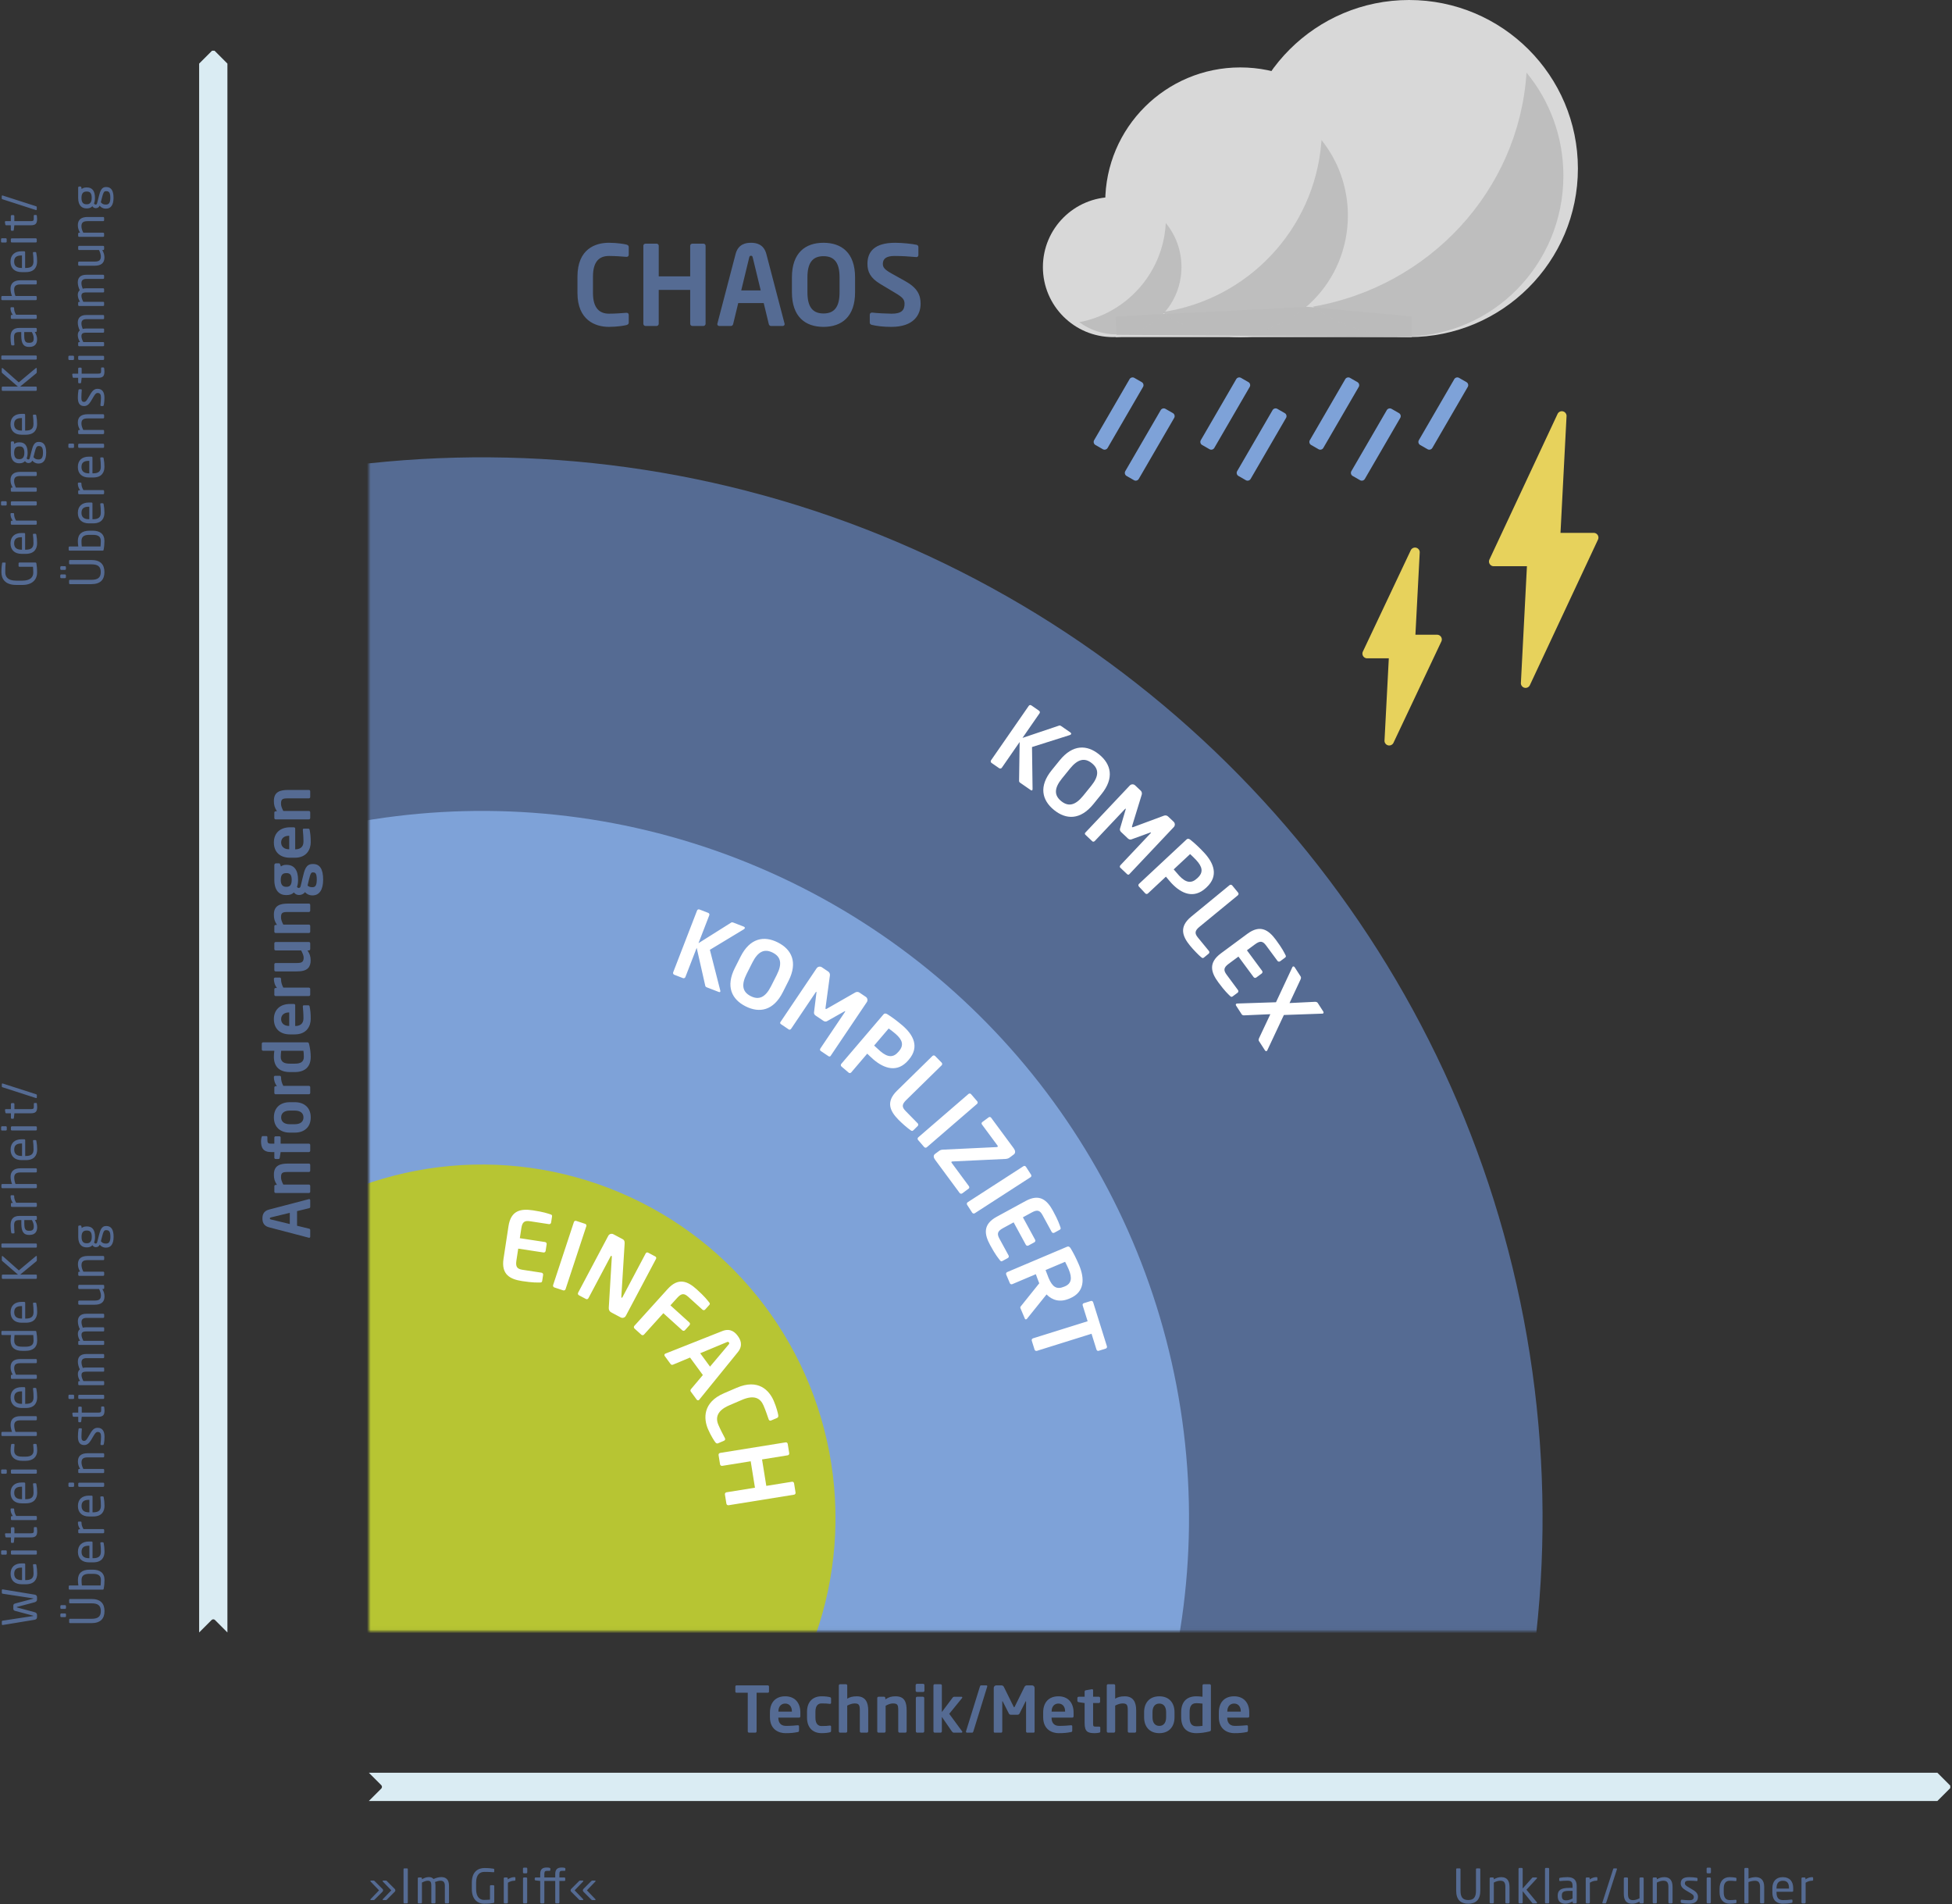 <svg viewBox="0 0 527 514" width="100%" height="100%"  xmlns="http://www.w3.org/2000/svg" xmlns:xlink="http://www.w3.org/1999/xlink">
  <rect x="0" y="0" width="527" height="514" fill="#333333" stroke="none"/>
  <defs>
    <path id="a" d="M0 0h363.964v363.964H0z"/>
  </defs>
  <g fill="none" fill-rule="evenodd">
    <g transform="translate(99.579 76.356)">
      <mask id="b" fill="#fff">
        <use xlink:href="#a"/>
      </mask>
      <g mask="url(#b)">
        <g transform="rotate(-7 543.365 2400.964)">
          <circle fill="#556B93" cx="286.335" cy="286.335" r="286.335"/>
          <circle fill="#7EA2D8" cx="286.335" cy="286.335" r="190.89"/>
          <circle fill="#B7C533" cx="286.335" cy="286.335" r="95.445"/>
          <path d="M457.756 109.407c.051-.057.081-.167.108-.312l1.23-11.247 10.47-1.953c.161-.027.319-.09.404-.185.118-.133.089-.33-.158-.55l-2.166-1.931c-.209-.186-.359-.286-.572-.237l-10.227 2.1 5.386-6.041c.186-.209.151-.513-.059-.7l-1.881-1.677c-.209-.186-.515-.187-.701.022l-11.907 13.356c-.186.209-.168.532.041.718l1.88 1.677c.209.186.533.168.719-.041l5.623-6.308-1.425 10.357c-.041.237.022.395.251.599l2.546 2.269c.19.17.335.197.437.083zm15.921 5.739l2.472-2.386c4.029-3.888 3.593-7.713.676-10.734-2.916-3.022-6.723-3.593-10.751.296l-2.473 2.386c-4.029 3.888-3.593 7.712-.676 10.734 2.917 3.022 6.723 3.593 10.752-.295zm-2.475-2.564c-2.417 2.333-4.329 2.515-6.061.72-1.733-1.795-1.483-3.698.935-6.031l2.473-2.386c2.417-2.333 4.328-2.515 6.061-.721 1.732 1.795 1.482 3.699-.935 6.031l-2.472 2.387zm9.773 22.547l13.482-11.174c.431-.358.492-1.003.134-1.434l-1.332-1.607c-.26-.314-.683-.426-1.072-.335l-8.449 2.011c-.258.048-.388.09-.453.012-.065-.078.001-.199.096-.443l3.544-7.93c.16-.364.129-.801-.13-1.115l-1.332-1.607c-.357-.431-1.002-.491-1.433-.134l-13.483 11.175c-.195.162-.164.4-.018.576l1.641 1.98c.146.176.456.151.652-.011l9.112-7.552c.137-.114.213-.143.245-.104.017.019-.01.108-.036.195l-2.167 5.003c-.118.296-.025.648.186.903l1.64 1.979c.211.255.54.412.853.351l5.302-1.221c.091-.01.183-.019.199.001.032.039-.01.108-.147.221l-9.112 7.552c-.196.162-.279.462-.132.638l1.64 1.98c.146.176.374.252.57.089zm20.115 6.168l.185-.134c3.643-2.65 2.749-6.217.444-9.387-1.093-1.502-2.258-2.889-3.201-3.839-.361-.367-.685-.509-1.097-.21l-14.162 10.299c-.227.164-.277.484-.112.711l1.497 2.058c.165.227.47.256.696.092l5.373-3.907c.324.489.86 1.357 1.25 1.892 2.305 3.17 5.484 5.075 9.128 2.426zm-2.066-2.84c-1.647 1.198-3.099.932-4.716-1.291-.255-.35-1.052-1.533-1.271-1.877l4.9-3.563c.311.34 1.1 1.339 1.414 1.772 1.497 2.058 1.587 3.566-.143 4.824l-.185.135zm-.76 21.431l1.376-.872c.236-.15.307-.466.157-.702l-2.508-3.955c-.791-1.247-.634-1.949.785-2.849l11.305-7.171c.237-.15.307-.466.157-.702l-1.35-2.128c-.15-.237-.466-.307-.702-.157l-11.305 7.17c-3.654 2.318-3.029 4.966-1.257 7.76.723 1.139 2.059 2.914 2.618 3.463.269.281.423.334.724.143zm6.423 11.35l1.418-.802c.244-.137.33-.45.193-.694l-2.555-4.52c-.727-1.285-.547-2.001.916-2.827l2.858-1.616 3.393 6.005c.138.244.451.33.694.192l1.595-.902c.244-.137.33-.45.193-.694l-3.394-6.005 2.393-1.352c1.462-.827 2.169-.612 2.895.673l2.555 4.52c.138.244.45.33.694.193l1.418-.802c.311-.176.358-.349.215-.706-.29-.771-.579-1.749-2.069-4.385-1.628-2.881-3.668-4.68-7.435-2.551l-7.734 4.371c-3.766 2.129-3.277 4.805-1.649 7.686 1.49 2.637 2.178 3.388 2.69 4.035.232.307.406.355.716.18zm7.302 15.764c.069-.033.115-.055.161-.134l5.622-8.945 10.393.904c.057.001.114.001.16-.021.16-.078.22-.304.12-.51l-1.209-2.497c-.122-.252-.463-.37-.724-.385l-6.835-.506 3.717-5.93c.139-.237.269-.555.147-.807l-1.31-2.703c-.1-.206-.315-.3-.475-.222-.046.022-.081.067-.115.113l-5.564 8.889-10.495-.94c-.057-.001-.136.01-.182.032-.16.078-.242.258-.12.51l1.209 2.497c.122.252.372.358.747.374l6.937.543-3.775 5.986c-.186.316-.292.566-.17.818l1.31 2.703c.122.251.315.3.452.233zM367.515 153.126c.036-.067.039-.181.032-.33l-1.445-11.221 9.719-4.356c.15-.064.289-.163.349-.275.085-.157.01-.342-.282-.498l-2.559-1.369c-.247-.132-.416-.193-.613-.096l-9.448 4.443 3.817-7.137c.132-.247.026-.534-.221-.667l-2.222-1.188c-.247-.132-.545-.06-.676.186l-8.439 15.778c-.132.247-.038.557.209.689l2.222 1.188c.247.132.557.038.688-.209l3.985-7.451 1.047 10.402c.016.239.115.379.384.523l3.007 1.608c.225.12.373.113.445-.022zm16.742 2.198l1.911-2.855c3.114-4.654 1.878-8.299-1.612-10.634-3.49-2.336-7.331-2.088-10.445 2.565l-1.911 2.856c-3.114 4.653-1.878 8.298 1.612 10.634 3.49 2.336 7.331 2.088 10.445-2.565zm-2.961-1.982c-1.868 2.792-3.698 3.375-5.771 1.988-2.073-1.388-2.232-3.301-.363-6.093l1.911-2.856c1.868-2.792 3.698-3.375 5.771-1.987 2.073 1.387 2.232 3.3.363 6.093l-1.911 2.855zm13.667 20.63l11.478-13.224c.367-.423.321-1.07-.101-1.436l-1.577-1.368c-.307-.267-.743-.309-1.112-.157l-8.007 3.363c-.246.09-.368.153-.445.086-.077-.067-.032-.197.022-.453l2.203-8.4c.099-.386-.003-.812-.311-1.079l-1.576-1.368c-.423-.367-1.069-.321-1.436.102l-11.478 13.225c-.167.192-.096.421.077.571l1.941 1.686c.173.15.474.074.641-.118l7.758-8.938c.117-.135.186-.176.225-.143.019.017.008.108-.004.199l-1.322 5.29c-.068.311.082.644.332.86l1.941 1.686c.25.216.6.318.899.207l5.032-2.07c.088-.024.177-.048.196-.032.038.033.008.108-.109.242l-7.758 8.938c-.167.192-.199.501-.026.651l1.942 1.686c.172.15.41.187.576-.005zm20.684 3.715l.169-.155c3.32-3.045 2.028-6.488-.622-9.376-1.255-1.369-2.571-2.615-3.615-3.453-.4-.323-.738-.428-1.114-.084l-12.905 11.836c-.207.189-.221.513-.031.719l1.72 1.876c.19.207.496.202.702.013l4.896-4.49c.377.449 1.009 1.25 1.456 1.738 2.65 2.889 6.024 4.422 9.344 1.376zm-2.374-2.588c-1.501 1.376-2.973 1.277-4.831-.749-.293-.319-1.219-1.404-1.475-1.721l4.464-4.095c.347.304 1.245 1.207 1.606 1.601 1.721 1.876 1.98 3.364.405 4.809l-.169.155zm1.427 21.513l1.293-.99c.223-.17.265-.491.095-.713l-2.846-3.719c-.897-1.172-.802-1.886.531-2.907l10.631-8.137c.223-.171.265-.491.095-.714l-1.532-2.001c-.17-.223-.491-.265-.713-.095l-10.631 8.137c-3.436 2.63-2.581 5.213-.569 7.84.82 1.071 2.307 2.721 2.912 3.219.293.257.451.296.734.08zm3.043 4.994l14.89-9.967c.233-.155.274-.459.119-.692l-1.402-2.094c-.156-.233-.452-.31-.685-.154l-14.89 9.967c-.233.155-.296.473-.14.706l1.402 2.094c.156.233.473.296.706.14zm7.977 13.522l1.862-1.051c.244-.138.286-.425.149-.669l-3.855-6.826c-.087-.155-.068-.225.02-.275.067-.038.168-.066.294-.049l14.254 1.07c.367.027.774-.028 1.084-.203l1.285-.726c.576-.325.541-1.007.179-1.65l-5.044-8.932c-.138-.244-.416-.321-.659-.183l-1.861 1.052c-.244.137-.299.402-.162.646l3.48 6.161c.087.155.059.259-.052.322-.067.038-.146.053-.237.046l-14.494-1.08c-.458-.034-.739.037-1.005.187l-1.219.688c-.598.338-.545.951-.181 1.593l5.47 9.685c.137.244.449.33.693.193zm2.708 5.736l16.124-7.816c.252-.122.335-.417.213-.669l-1.099-2.267c-.122-.252-.405-.369-.657-.247L426.884 217.681c-.252.122-.358.428-.236.68l1.1 2.267c.122.252.428.358.68.236zm5.864 13.691l1.515-.599c.26-.103.389-.4.286-.66l-1.91-4.828c-.543-1.372-.267-2.057 1.296-2.675l3.054-1.208 2.537 6.414c.103.26.4.389.66.286l1.704-.674c.26-.102.389-.4.286-.66l-2.538-6.414 2.557-1.011c1.561-.618 2.232-.308 2.775 1.065l1.91 4.828c.103.26.4.389.661.286l1.514-.599c.332-.131.403-.296.31-.67-.181-.804-.333-1.812-1.448-4.628-1.217-3.077-2.991-5.139-7.015-3.548l-8.26 3.267c-4.023 1.592-3.906 4.31-2.689 7.387 1.114 2.816 1.692 3.655 2.11 4.366.188.336.353.408.684.277zm4.46 16.411c.049-.014.122-.035.182-.105l6.049-5.883c1.357 1.783 3.342 2.619 5.936 1.878l.221-.063c4.185-1.195 4.594-4.859 3.518-8.628-.51-1.787-1.129-3.489-1.688-4.706-.213-.468-.468-.713-.958-.573l-16.838 4.809c-.27.076-.427.36-.35.629l.699 2.448c.077.269.353.402.622.325l6.633-1.894c.136.57.342 1.57.524 2.206l.098.343-5.528 5.39c-.209.192-.426.36-.349.629l.853 2.986c.056.196.206.259.377.21zm11.203-7.487c-2.154.615-3.168-.339-3.887-2.86-.119-.416-.461-1.801-.549-2.199l5.507-1.572c.175.426.573 1.636.72 2.15.699 2.447.265 3.895-1.57 4.419l-.22.062zm7.134 18.318l1.978-.362c.276-.05.435-.312.384-.587l-2.239-12.243c-.05-.276-.292-.464-.568-.414l-1.978.362c-.276.05-.41.307-.359.583l.801 4.382-15.198 2.779c-.275.05-.459.317-.409.592l.453 2.479c.051.276.317.459.592.409l15.197-2.779.801 4.382c.05.276.267.469.542.419zM310.286 224.735l.44-1.568c.076-.269-.083-.552-.353-.627l-4.999-1.404c-1.421-.399-1.798-1.033-1.345-2.651l.888-3.161 6.64 1.864c.27.076.552-.083.628-.353l.495-1.764c.076-.269-.083-.552-.353-.627l-6.64-1.864.743-2.646c.454-1.617 1.107-1.963 2.528-1.564l4.999 1.404c.269.075.552-.083.627-.353l.44-1.568c.097-.343.008-.5-.346-.652-.75-.343-1.644-.832-4.56-1.651-3.185-.894-5.901-.731-7.071 3.435l-2.401 8.552c-1.17 4.166 1.065 5.718 4.25 6.612 2.916.819 3.934.867 4.753.964.381.055.538-.034.634-.377zm5.982 3.007l7.643-16.207c.119-.253-.001-.535-.255-.654l-2.279-1.075c-.253-.119-.547-.032-.666.221l-7.643 16.206c-.119.253-.01.559.244.678l2.279 1.075c.253.12.558.01.678-.243zm15.264 9.137l9.97-14.272c.16-.23.11-.513-.12-.674l-1.794-1.254c-.23-.16-.513-.11-.673.12l-7.667 10.975c-.087.125-.193.144-.235.115-.062-.044-.081-.15-.05-.284l2.63-14.121c.129-.717-.013-1.003-.452-1.309l-2.253-1.574c-.459-.321-1.097-.207-1.418.251l-9.956 14.251c-.16.23-.104.548.126.709l1.773 1.239c.23.161.527.09.688-.14l7.332-10.495c.087-.125.158-.137.221-.094.062.044.096.129.071.298l-2.467 13.397c-.191.984.248 1.291.748 1.64l2.107 1.472c.459.321 1.097.207 1.418-.251zm21.469.917l1.232-1.066c.269-.233.283-.412.071-.734-.437-.699-.913-1.6-2.895-3.89-2.165-2.502-4.521-3.862-7.793-1.031l-10.123 8.761c-.212.183-.235.506-.052.718l1.632 1.886c.183.212.506.235.718.052l5.889-5.097 4.514 5.216c.183.212.506.235.718.052l1.385-1.199c.212-.183.235-.506.052-.718l-4.514-5.215 2.079-1.799c1.27-1.1 2.004-1.028 2.971.088l3.398 3.926c.183.212.506.235.718.052zm-4.633 24.03c.022-.013.054-.06.099-.085l11.88-11.444c1.766-1.691 1.07-3.401.534-4.355-.535-.955-1.631-2.441-3.994-1.817l-15.962 4.162c-.045.025-.101.027-.123.039-.222.125-.278.389-.153.611l1.319 2.354c.112.2.389.277.614.21l4.791-1.343 2.862 5.106-3.646 3.386c-.174.157-.253.434-.141.634l1.319 2.353c.125.222.379.313.601.188zm4.062-8.579l-2.19-3.908 7.49-2.097c.304-.083.43-.066.554.156.125.222.073.339-.156.554l-5.698 5.295zm-.361 20.802l1.637-.477c.293-.085.477-.272.37-.638 0 0-.007-.024-.014-.049-.323-.834-.93-2.46-1.307-3.755-.598-2.053.14-3.885 3.537-4.875l3.592-1.047c3.47-1.012 5.004.158 5.602 2.211.377 1.295.74 2.993.916 3.869.008.025.015.049.015.049.107.367.362.424.655.339l1.637-.477c.342-.1.4-.356.405-.702-.009-.395-.186-2.093-.735-3.974-.855-2.932-3.36-6.523-9.493-4.735l-3.592 1.047c-6.035 1.76-6.316 6.163-5.461 9.095.548 1.882 1.312 3.409 1.516 3.747.191.289.377.473.719.374zm.769 16.944l17.905-.673c.28-.01.475-.247.464-.527l-.095-2.518c-.011-.28-.223-.501-.503-.491l-7.02.264-.271-7.223 7.02-.264c.28-.01.475-.247.464-.527l-.094-2.518c-.011-.28-.223-.501-.503-.491l-17.905.673c-.28.011-.5.248-.489.528l.094 2.518c.011.28.248.5.528.489l7.783-.292.272 7.223-7.783.292c-.279.011-.5.248-.489.528l.094 2.518c.011.28.248.5.528.489z" fill="#FFF"/>
        </g>
      </g>
    </g>
    <g transform="translate(281.561)">
      <ellipse fill="#D8D8D8" cx="98.864" cy="45.495" rx="45.576" ry="45.495"/>
      <ellipse fill="#D8D8D8" cx="53.289" cy="54.595" rx="36.461" ry="36.396"/>
      <ellipse fill="#D8D8D8" cx="18.931" cy="72.093" rx="18.931" ry="18.898"/>
      <path fill="#D8D8D8" d="M19.633 57.394h79.933v33.597h-79.933z"/>
      <path fill="#BBB" d="M19.633 85.391l51.83-2.569 28.103 2.569v5.599l-79.683-.618z"/>
      <path d="M130.567 19.598c6.215 7.534 9.956 17.241 9.956 27.835 0 23.967-19.149 43.396-42.771 43.396-9.259 0-17.83-2.985-24.831-8.058 31.37-5.444 55.531-31.294 57.636-63.025z" fill="#BBB" opacity=".902"/>
      <path d="M75.216 37.796c4.453 5.551 7.125 12.647 7.125 20.381 0 17.782-14.127 32.197-31.552 32.197-6.926 0-13.331-2.277-18.535-6.138 23.03-3.382 41.002-22.286 42.908-45.723z" fill="#BBB" opacity=".902"/>
      <path d="M33.169 60.194c2.644 3.187 4.242 7.335 4.242 11.871 0 10.05-7.848 18.198-17.529 18.198-3.746 0-7.217-1.22-10.066-3.298 12.714-2.393 22.471-13.142 23.327-26.312z" fill="#BBB" opacity=".902"/>
    </g>
    <g fill="#7EA2D8">
      <path d="M306.254 102l1.986 1.14c.457.262.615.846.352 1.303a.955.955 0 01-.002.004l-9.553 16.455c-.264.454-.845.61-1.301.349l-1.986-1.14c-.457-.262-.615-.846-.352-1.303a.955.955 0 01.002-.004l9.553-16.455c.264-.454.845-.61 1.301-.349zM314.664 110.363l1.986 1.14c.457.262.615.846.352 1.303a.954.954 0 01-.002.004l-9.553 16.455c-.264.454-.845.61-1.301.349l-1.986-1.14c-.457-.262-.615-.846-.352-1.303a.954.954 0 01.002-.004l9.553-16.455c.264-.454.845-.61 1.301-.349zM344.866 110.363l1.986 1.14c.457.262.615.846.352 1.303a.954.954 0 01-.002.004l-9.553 16.455c-.264.454-.845.61-1.301.349l-1.986-1.14c-.457-.262-.615-.846-.352-1.303a.954.954 0 01.002-.004l9.553-16.455c.264-.454.845-.61 1.301-.349zM375.701 110.363l1.986 1.14c.457.262.615.846.352 1.303a.954.954 0 01-.002.004l-9.553 16.455c-.264.454-.845.61-1.301.349l-1.986-1.14c-.457-.262-.615-.846-.352-1.303a.954.954 0 01.002-.004l9.553-16.455c.264-.454.845-.61 1.301-.349zM335.055 102l1.986 1.14c.457.262.615.846.352 1.303a.954.954 0 01-.002.004l-9.553 16.455c-.264.454-.845.61-1.301.349l-1.986-1.14c-.457-.262-.615-.846-.352-1.303a.954.954 0 01.002-.004l9.553-16.455c.264-.454.845-.61 1.301-.349zM364.489 102l1.986 1.14c.457.262.615.846.352 1.303a.954.954 0 01-.002.004l-9.553 16.455c-.264.454-.845.61-1.301.349l-1.986-1.14c-.457-.262-.615-.846-.352-1.303a.954.954 0 01.002-.004l9.553-16.455c.264-.454.845-.61 1.301-.349zM393.922 102l1.986 1.14c.457.262.615.846.352 1.303a.954.954 0 01-.002.004l-9.553 16.455c-.264.454-.845.61-1.301.349l-1.986-1.14c-.457-.262-.615-.846-.352-1.303a.954.954 0 01.002-.004l9.553-16.455c.264-.454.845-.61 1.301-.349z"/>
    </g>
    <path d="M164.365 88.23c2.303 0 4.277-.359 4.725-.478.389-.12.658-.269.658-.688v-2.004c0-.359-.15-.628-.598-.628h-.06c-1.047.09-3.08.239-4.665.239-2.512 0-4.336-1.435-4.336-5.592v-4.396c0-4.247 1.824-5.592 4.336-5.592 1.585 0 3.619.15 4.665.239h.06c.449 0 .598-.269.598-.628v-2.004c0-.419-.269-.568-.658-.688-.449-.12-2.422-.478-4.725-.478-3.589 0-8.463 1.645-8.463 9.151v4.396c0 7.387 4.875 9.151 8.463 9.151zm12.881-.239c.329 0 .598-.269.598-.598v-9.151h8.493v9.151c0 .329.269.598.598.598h2.961c.329 0 .598-.269.598-.598V66.339c0-.329-.269-.568-.598-.568h-2.961c-.329 0-.598.239-.598.568v8.254H177.845v-8.254c0-.329-.269-.568-.598-.568h-2.961c-.329 0-.598.239-.598.568v21.054c0 .329.269.598.598.598h2.961zm20.118 0c.269 0 .508-.239.568-.508l1.376-5.682h6.878l1.376 5.682c.06.269.299.508.568.508h3.17c.299 0 .538-.209.538-.508 0-.03-.03-.09-.03-.15l-4.905-18.751c-.718-2.781-2.871-3.05-4.157-3.05s-3.439.269-4.157 3.05l-4.905 18.751c0 .06-.03.12-.03.15 0 .299.239.508.538.508h3.17zm8.015-9.6h-5.263l2.153-8.882c.09-.359.179-.478.478-.478.299 0 .389.12.478.478l2.153 8.882zm16.948 9.839c4.935 0 8.523-2.751 8.523-9.331V74.862c0-6.579-3.589-9.331-8.523-9.331-4.935 0-8.523 2.751-8.523 9.331v4.037c0 6.579 3.589 9.331 8.523 9.331zm0-3.619c-2.931 0-4.336-1.764-4.336-5.712V74.862c0-3.948 1.406-5.712 4.336-5.712s4.336 1.764 4.336 5.712v4.037c0 3.948-1.406 5.712-4.336 5.712zm18.354 3.619c5.981 0 7.865-3.23 7.865-6.25 0-2.363-.867-4.277-4.157-6.101l-3.589-2.004c-1.944-1.077-2.452-1.675-2.452-2.662 0-1.346.927-2.123 3.14-2.123 1.944 0 3.918.12 5.892.299h.06c.299 0 .508-.239.508-.538v-2.213c0-.299-.239-.508-.538-.568-1.017-.239-3.768-.538-5.742-.538-5.563 0-7.477 2.392-7.477 5.682 0 2.093.748 3.828 3.529 5.473l3.948 2.363c1.974 1.166 2.542 1.764 2.542 2.931 0 1.735-.807 2.692-3.469 2.692-1.107 0-4.097-.15-5.293-.299h-.06c-.299 0-.568.239-.568.568v2.153c0 .329.269.538.568.598 1.435.329 3.05.538 5.293.538zM83.755 331.972c0-.155-.137-.292-.292-.326l-3.264-.79v-3.951l3.264-.79c.155-.034.292-.172.292-.326v-1.821c0-.172-.12-.309-.292-.309-.017 0-.052.017-.086.017l-10.772 2.818c-1.598.412-1.752 1.649-1.752 2.388 0 .739.155 1.976 1.752 2.388l10.772 2.818c.034 0 .069.017.086.017.172 0 .292-.137.292-.309v-1.821zm-5.515-4.604v3.024l-5.102-1.237c-.206-.052-.275-.103-.275-.275s.069-.223.275-.275l5.102-1.237zm5.515-7.28c0-.189-.172-.344-.361-.344h-6.906c-.378-.722-.618-1.357-.618-1.941 0-1.323.43-1.46 1.924-1.46h5.601c.189 0 .361-.155.361-.344v-1.581c0-.189-.172-.344-.361-.344h-5.601c-2.182 0-3.848.498-3.848 2.972 0 1.134.189 1.787.825 2.783h-.361c-.189 0-.344.155-.344.344v1.495c0 .189.155.344.344.344h8.985c.189 0 .361-.155.361-.344v-1.581zm0-11.042c0-.189-.172-.344-.361-.344h-7.628v-1.649c0-.189-.137-.344-.326-.344h-1.031c-.189 0-.344.155-.344.344v1.649h-.842c-.842 0-1.031-.189-1.031-1.014v-.773c0-.12-.086-.258-.292-.258h-1.014c-.155 0-.241.172-.275.309-.069.326-.137.618-.137 1.031 0 1.787.533 2.972 2.749 2.972h.842v1.529c0 .189.155.344.344.344H75.199c.189 0 .292-.155.326-.344l.241-1.529h7.628c.189 0 .361-.172.361-.361v-1.563zm.137-7.434c0-2.697-1.821-4.106-4.278-4.106h-1.392c-2.457 0-4.278 1.409-4.278 4.106 0 2.697 1.821 4.106 4.278 4.106h1.392c2.457 0 4.278-1.409 4.278-4.106zm-1.959 0c0 1.203-.911 1.838-2.319 1.838h-1.392c-1.409 0-2.319-.636-2.319-1.838 0-1.203.911-1.838 2.319-1.838h1.392c1.409 0 2.319.636 2.319 1.838zm1.821-8.173c0-.189-.172-.344-.361-.344h-6.906c-.378-.722-.618-1.443-.618-2.371 0-.189-.155-.344-.344-.344h-1.237c-.189 0-.344.155-.344.344 0 .687.172 1.615.825 2.457h-.361c-.189 0-.344.155-.344.344v1.495c0 .189.155.344.344.344h8.985c.189 0 .361-.155.361-.344v-1.581zm.137-8.173c0-1.1-.172-2.388-.447-3.453-.103-.395-.206-.464-.464-.464h-11.957c-.189 0-.344.155-.344.344v1.581c0 .189.155.344.344.344h3.041c-.086.636-.12 1.237-.12 1.649 0 2.766 1.632 4.106 4.312 4.106h1.323c2.68 0 4.312-1.34 4.312-4.106zm-1.855 0c0 1.477-1.048 1.838-2.457 1.838h-1.323c-1.409 0-2.457-.361-2.457-1.838 0-.412.052-1.168.12-1.649h5.996c.069.326.12 1.031.12 1.649zm1.855-10.217c0-1.546-.086-2.216-.292-3.333-.052-.309-.172-.361-.447-.361h-1.134c-.172 0-.258.137-.258.309v.052c.069.722.172 1.907.172 3.161 0 1.649-1.185 2.062-2.182 2.062h-.052v-5.601c0-.241-.155-.344-.43-.344h-.962c-2.56 0-4.364 1.443-4.364 4.089 0 2.629 1.684 4.123 4.364 4.123h1.271c3.384 0 4.312-2.44 4.312-4.158zm-5.807-1.77v3.642h-.069c-1.357 0-2.113-.773-2.113-1.838s.773-1.804 2.113-1.804h.069zm5.669-6.352c0-.189-.172-.344-.361-.344h-6.906c-.378-.722-.618-1.443-.618-2.371 0-.189-.155-.344-.344-.344h-1.237c-.189 0-.344.155-.344.344 0 .687.172 1.615.825 2.457h-.361c-.189 0-.344.155-.344.344v1.495c0 .189.155.344.344.344h8.985c.189 0 .361-.155.361-.344v-1.581zm.12-7.692c0-1.1-.275-1.804-.859-2.697h.395c.189 0 .344-.155.344-.344v-1.581c0-.189-.155-.344-.344-.344h-8.985c-.189 0-.361.155-.361.344v1.581c0 .189.172.344.361.344h6.872c.258.481.687 1.306.687 1.941 0 .533-.103.825-.309 1.065-.292.326-.79.395-1.649.395h-5.601c-.189 0-.361.155-.361.344v1.581c0 .189.172.344.361.344h5.601c1.426 0 2.491-.223 3.127-.859.498-.498.722-1.254.722-2.113zm-.12-9.324c0-.189-.172-.344-.361-.344h-6.906c-.378-.722-.618-1.357-.618-1.941 0-1.323.43-1.46 1.924-1.46h5.601c.189 0 .361-.155.361-.344v-1.581c0-.189-.172-.344-.361-.344h-5.601c-2.182 0-3.848.498-3.848 2.972 0 1.134.189 1.787.825 2.783h-.361c-.189 0-.344.155-.344.344v1.495c0 .189.155.344.344.344h8.985c.189 0 .361-.155.361-.344v-1.581zm3.488-12.485c0-2.921-.945-4.209-2.697-4.209h-.12c-1.838 0-2.199 1.512-2.749 3.848l-.481 2.027c-.086.395-.223.584-.567.584-.155 0-.309-.086-.447-.292.137-.344.292-.962.292-1.873 0-2.594-.979-4.072-3.127-4.072h-.12c-.601 0-.979.155-1.374.43l-.223-.567c-.086-.206-.12-.275-.378-.275h-.722c-.258 0-.464.206-.464.464v4.02c0 2.972 1.443 4.089 3.161 4.089h.12c.859 0 1.477-.189 2.01-.704.326.464.859.687 1.392.687h.017c.618 0 1.22-.292 1.581-.773.498.55 1.185.876 1.89.876h.155c1.804 0 2.852-1.477 2.852-4.261zm-8.487.086c0 1.598-.722 1.855-1.357 1.855h-.137c-.807 0-1.46-.395-1.46-1.855 0-1.477.636-1.838 1.46-1.838h.137c.859 0 1.357.412 1.357 1.838zm6.769-.086c0 1.615-.43 2.044-1.134 2.044h-.155c-.618 0-.842-.172-1.203-.43l.361-1.529c.43-1.804.653-2.027 1.031-2.027h.12c.618 0 .979.292.979 1.941zm-1.632-10.063c0-1.546-.086-2.216-.292-3.333-.052-.309-.172-.361-.447-.361h-1.134c-.172 0-.258.137-.258.309v.052c.069.722.172 1.907.172 3.161 0 1.649-1.185 2.062-2.182 2.062h-.052v-5.601c0-.241-.155-.344-.43-.344h-.962c-2.56 0-4.364 1.443-4.364 4.089 0 2.629 1.684 4.123 4.364 4.123h1.271c3.384 0 4.312-2.44 4.312-4.158zm-5.807-1.77v3.642h-.069c-1.357 0-2.113-.773-2.113-1.838s.773-1.804 2.113-1.804h.069zm5.669-6.352c0-.189-.172-.344-.361-.344h-6.906c-.378-.722-.618-1.357-.618-1.941 0-1.27.396-1.447 1.75-1.46l5.775-.001c.189 0 .361-.155.361-.344v-1.581c0-.189-.172-.344-.361-.344h-5.601c-2.182 0-3.848.498-3.848 2.972 0 1.134.189 1.787.825 2.783h-.361c-.189 0-.344.155-.344.344v1.495c0 .189.155.344.344.344h8.985c.189 0 .361-.155.361-.344v-1.581zM203.921 467.68c.189 0 .344-.155.344-.344v-10.428h3.007c.189 0 .344-.12.344-.309v-1.357c0-.189-.155-.326-.344-.326h-8.401c-.189 0-.344.137-.344.326v1.357c0 .189.155.309.344.309h3.007v10.428c0 .189.155.344.344.344h1.701zm8.104.137c1.546 0 2.216-.086 3.333-.292.309-.052.361-.172.361-.447v-1.134c0-.172-.137-.258-.309-.258h-.052c-.722.069-1.907.172-3.161.172-1.649 0-2.062-1.185-2.062-2.182v-.052h5.601c.241 0 .344-.155.344-.43v-.962c0-2.56-1.443-4.364-4.089-4.364-2.629 0-4.123 1.684-4.123 4.364v1.271c0 3.384 2.44 4.312 4.158 4.312zm1.77-5.807h-3.642v-.069c0-1.357.773-2.113 1.838-2.113s1.804.773 1.804 2.113v.069zm8.001 5.807c1.048 0 1.821-.12 2.216-.223.292-.069.361-.172.361-.447v-1.117c0-.172-.137-.258-.309-.258h-.052c-.687.086-1.1.12-2.216.12-.807 0-1.649-.464-1.649-2.251v-1.598c0-1.787.842-2.251 1.649-2.251 1.117 0 1.529.034 2.216.12h.052c.172 0 .309-.086.309-.258v-1.117c0-.275-.069-.378-.361-.447-.395-.103-1.168-.223-2.216-.223-2.233 0-3.917 1.374-3.917 4.175v1.598c0 2.8 1.684 4.175 3.917 4.175zm6.592-.137c.189 0 .344-.172.344-.361v-6.941c.722-.378 1.409-.584 1.993-.584 1.151 0 1.409.378 1.409 1.873v5.652c0 .189.155.361.344.361h1.581c.189 0 .344-.172.344-.361v-5.652c0-2.113-.704-3.797-3.075-3.797-1.22 0-1.941.241-2.594.636v-3.556c0-.189-.155-.344-.344-.344h-1.581c-.189 0-.344.155-.344.344v12.37c0 .189.155.361.344.361h1.581zm10.372 0c.189 0 .344-.172.344-.361v-6.906c.722-.378 1.357-.618 1.941-.618 1.27 0 1.447.396 1.46 1.75l.001 5.775c0 .189.155.361.344.361h1.581c.189 0 .344-.172.344-.361v-5.601c0-2.182-.498-3.848-2.972-3.848-1.134 0-1.787.189-2.783.825v-.361c0-.189-.155-.344-.344-.344h-1.495c-.189 0-.344.155-.344.344v8.985c0 .189.155.361.344.361h1.581zm10.475-10.978c.189 0 .344-.155.344-.344v-1.512c0-.189-.155-.344-.344-.344h-1.666c-.189 0-.361.155-.361.344v1.512c0 .189.172.344.361.344h1.666zm-.052 10.978c.189 0 .344-.172.344-.361v-8.985c0-.189-.155-.344-.344-.344h-1.581c-.189 0-.344.155-.344.344v8.985c0 .189.155.361.344.361h1.581zm4.754 0c.189 0 .344-.172.344-.361v-3.9l2.697 3.917c.103.155.309.344.498.344h2.096c.137 0 .241-.103.241-.206 0-.052-.017-.086-.052-.137l-3.488-4.742 3.453-4.243c.052-.069.069-.12.069-.172 0-.12-.086-.189-.258-.189h-1.924c-.103 0-.275.052-.395.206l-2.938 3.917v-7.164c0-.189-.155-.344-.344-.344h-1.581c-.189 0-.344.155-.344.344v12.37c0 .189.155.361.344.361h1.581zm8.534 0c.189 0 .275-.189.326-.361l3.728-12.06c.069-.241-.086-.344-.258-.344h-1.392c-.189 0-.275.172-.326.344l-3.745 12.06c-.052.172.034.361.275.361h1.392zm7.846 0c.155 0 .275-.172.275-.344v-7.989c0-.12.017-.172.052-.172.017 0 .052.052.086.103l1.666 3.281c.103.189.326.292.55.292h1.735c.223 0 .447-.103.55-.292l1.649-3.281c.034-.052.069-.103.086-.103.034 0 .052.052.052.172v7.989c0 .172.12.344.275.344h1.735c.155 0 .292-.086.292-.258v-11.82c0-.378-.309-.687-.687-.687h-1.409c-.275 0-.515.172-.636.412l-2.594 5.257c-.086.155-.12.241-.189.241-.069 0-.103-.086-.189-.241l-2.594-5.257c-.12-.241-.361-.412-.636-.412h-1.409c-.378 0-.687.309-.687.687v11.82c0 .172.137.258.292.258h1.735zm15.474.137c1.546 0 2.216-.086 3.333-.292.309-.052.361-.172.361-.447v-1.134c0-.172-.137-.258-.309-.258h-.052c-.722.069-1.907.172-3.161.172-1.649 0-2.062-1.185-2.062-2.182v-.052h5.601c.241 0 .344-.155.344-.43v-.962c0-2.56-1.443-4.364-4.089-4.364-2.629 0-4.123 1.684-4.123 4.364v1.271c0 3.384 2.44 4.312 4.158 4.312zm1.77-5.807H283.919v-.069c0-1.357.773-2.113 1.838-2.113s1.804.773 1.804 2.113v.069zm8.001 5.807c.378 0 .756-.052 1.168-.12.223-.034.326-.137.326-.309v-1.082c0-.172-.137-.258-.361-.258h-.911c-.618 0-.67-.103-.67-.962v-5.395h1.546c.189 0 .344-.155.344-.344v-1.014c0-.189-.155-.344-.344-.344h-1.546v-1.77c0-.172-.12-.258-.275-.258h-.069l-1.598.275c-.189.034-.344.155-.344.344v1.409h-1.615c-.189 0-.344.155-.344.344v.773c0 .189.155.309.344.344l1.615.241v5.395c0 2.302.79 2.732 2.732 2.732zm5.166-.137c.189 0 .344-.172.344-.361v-6.941c.722-.378 1.409-.584 1.993-.584 1.151 0 1.409.378 1.409 1.873v5.652c0 .189.155.361.344.361h1.581c.189 0 .344-.172.344-.361v-5.652c0-2.113-.704-3.797-3.075-3.797-1.22 0-1.941.241-2.594.636v-3.556c0-.189-.155-.344-.344-.344h-1.581c-.189 0-.344.155-.344.344v12.37c0 .189.155.361.344.361h1.581zm12.262.137c2.697 0 4.106-1.821 4.106-4.278v-1.392c0-2.457-1.409-4.278-4.106-4.278-2.697 0-4.106 1.821-4.106 4.278v1.392c0 2.457 1.409 4.278 4.106 4.278zm0-1.959c-1.203 0-1.838-.911-1.838-2.319v-1.392c0-1.409.636-2.319 1.838-2.319s1.838.911 1.838 2.319v1.392c0 1.409-.636 2.319-1.838 2.319zm10.011 1.959c1.1 0 2.388-.172 3.453-.447.395-.103.464-.206.464-.464v-11.957c0-.189-.155-.344-.344-.344h-1.581c-.189 0-.344.155-.344.344v3.041c-.636-.086-1.237-.12-1.649-.12-2.766 0-4.106 1.632-4.106 4.312v1.323c0 2.68 1.34 4.312 4.106 4.312zm0-1.855c-1.477 0-1.838-1.048-1.838-2.457v-1.323c0-1.409.361-2.457 1.838-2.457.412 0 1.168.052 1.649.12v5.996c-.326.069-1.031.12-1.649.12zm10.217 1.855c1.546 0 2.216-.086 3.333-.292.309-.052.361-.172.361-.447v-1.134c0-.172-.137-.258-.309-.258h-.052c-.722.069-1.907.172-3.161.172-1.649 0-2.062-1.185-2.062-2.182v-.052h5.601c.241 0 .344-.155.344-.43v-.962c0-2.56-1.443-4.364-4.089-4.364-2.629 0-4.123 1.684-4.123 4.364v1.271c0 3.384 2.44 4.312 4.158 4.312zm1.77-5.807h-3.642v-.069c0-1.357.773-2.113 1.838-2.113s1.804.773 1.804 2.113v.069z" fill="#556B93" fill-rule="nonzero"/>
    <path d="M422.203 111.12c.469.22.758.701.731 1.218L421.302 143.835l8.969.001c.703 0 1.273.57 1.273 1.273a1.273 1.273 0 01-.12.54l-18.391 39.29c-.298.637-1.056.911-1.692.613-.469-.22-.758-.701-.731-1.218L412.241 152.835l-8.968.001c-.703 0-1.273-.57-1.273-1.273 0-.186.041-.371.12-.54l18.391-39.29c.298-.637 1.056-.911 1.692-.613zM382.568 147.926c.467.221.754.701.727 1.217l-1.162 22.187 5.853.001c.703 0 1.273.57 1.273 1.273a1.273 1.273 0 01-.122.544l-12.926 27.344c-.3.635-1.059.907-1.694.607-.467-.221-.754-.701-.727-1.217l1.161-22.188-5.852.001c-.703 0-1.273-.57-1.273-1.273 0-.188.042-.374.122-.544l12.926-27.344c.3-.635 1.059-.907 1.694-.607z" fill="#E7D25C"/>
    <path d="M102.928 481.847c.132.132.197.288.197.468 0 .181-.065.336-.197.468l-3.35 3.349h423.468l3.485-3.484v-.666l-3.485-3.484H99.579l3.35 3.349zM57.114 437.285c.132-.132.288-.197.468-.197.181 0 .336.065.468.197l3.349 3.35V17.167l-3.484-3.485h-.666l-3.484 3.485v423.468l3.349-3.35z" fill="#DAECF3"/>
    <path d="M9.998 435.89c0-.356-.255-.624-.636-.725l-4.709-1.26c-.115-.025-.115-.038-.115-.076v-.025c0-.038 0-.051.115-.076l4.709-1.247c.382-.102.636-.369.636-.725v-.547c0-.407-.127-.7-.649-.789l-8.603-1.413H.708c-.127 0-.216.089-.216.216v.738c0 .102.076.191.216.216l8.106 1.234c.127.025.191.013.191.064 0 .051-.076.064-.191.089l-4.709 1.247c-.344.089-.509.267-.509.598v.814c0 .331.165.509.509.598l4.709 1.247c.115.025.191.038.191.089s-.064.038-.191.064l-8.106 1.234c-.14.025-.216.115-.216.216v.738c0 .127.089.216.216.216h.038l8.603-1.413c.522-.089.649-.382.649-.789v-.534zm.038-11.155c0-.853-.076-1.553-.216-2.278-.038-.204-.127-.255-.293-.255h-.433c-.127 0-.178.102-.178.204v.064c.089.585.14 1.527.14 2.265 0 1.171-.56 1.769-2.074 1.769h-.178v-4.263c0-.153-.115-.242-.28-.242h-.687c-1.807 0-2.978.942-2.978 2.8 0 1.82 1.158 2.825 2.978 2.825h1.145c2.367 0 3.054-1.425 3.054-2.889zm-4.085-1.603v3.372h-.115c-1.374 0-1.998-.611-1.998-1.705 0-1.12.56-1.667 1.998-1.667h.115zm-4.123-4.398c0-.14-.115-.255-.255-.255H.556c-.14 0-.255.115-.255.255v.649c0 .14.115.255.255.255h1.018c.14 0 .255-.115.255-.255v-.649zm8.119.025c0-.14-.115-.255-.255-.255h-6.49c-.14 0-.255.115-.255.255v.611c0 .14.115.255.255.255h6.49c.14 0 .255-.115.255-.255v-.611zm.089-5.505c0-.242-.025-.573-.064-.827-.025-.165-.102-.229-.216-.229h-.445c-.127 0-.178.089-.178.267v.713c0 .509-.102.687-.802.687H3.89v-1.374c0-.14-.115-.255-.255-.255h-.433c-.14 0-.255.115-.255.255v1.374H1.561c-.127 0-.216.089-.216.191v.038l.102.662c.025.14.127.229.255.229h1.247v1.234c0 .14.089.242.229.242h.344c.14 0 .216-.102.229-.242l.14-1.234h4.441c1.4 0 1.705-.56 1.705-1.731zm-.089-3.812c0-.14-.127-.255-.255-.255H4.361c-.382-.636-.534-1.171-.534-1.756 0-.178-.076-.267-.216-.267h-.522c-.153 0-.229.089-.229.267 0 .573.165 1.158.611 1.794h-.267c-.14 0-.255.102-.255.242v.598c0 .14.115.242.255.242h6.49c.14 0 .255-.115.255-.242v-.624zm.089-6.548c0-.853-.076-1.553-.216-2.278-.038-.204-.127-.255-.293-.255h-.433c-.127 0-.178.102-.178.204v.064c.089.585.14 1.527.14 2.265 0 1.171-.56 1.769-2.074 1.769h-.178v-4.263c0-.153-.115-.242-.28-.242h-.687c-1.807 0-2.978.942-2.978 2.8 0 1.82 1.158 2.825 2.978 2.825h1.145c2.367 0 3.054-1.425 3.054-2.889zm-4.085-1.603v3.372h-.115c-1.374 0-1.998-.611-1.998-1.705 0-1.12.56-1.667 1.998-1.667h.115zm-4.123-4.398c0-.14-.115-.255-.255-.255H.556c-.14 0-.255.115-.255.255v.649c0 .14.115.255.255.255h1.018c.14 0 .255-.115.255-.255v-.649zm8.119.025c0-.14-.115-.255-.255-.255h-6.49c-.14 0-.255.115-.255.255v.611c0 .14.115.255.255.255h6.49c.14 0 .255-.115.255-.255v-.611zm.089-5.327c0-.598-.064-1.171-.14-1.591-.038-.204-.115-.255-.28-.255h-.458c-.127 0-.191.102-.191.216v.051c.064.56.089.954.089 1.578 0 1.031-.687 1.591-2.113 1.591h-.993c-1.438 0-2.113-.573-2.113-1.591 0-.624.025-1.018.089-1.578v-.051c0-.115-.064-.216-.191-.216h-.458c-.178 0-.242.051-.28.255-.076.42-.14 1.005-.14 1.591 0 1.743 1.222 2.711 3.092 2.711h.993c1.871 0 3.092-.98 3.092-2.711zm-.089-4.843c0-.14-.127-.255-.255-.255H4.195c-.255-.56-.356-1.362-.356-1.756 0-.827.395-1.362 1.667-1.362h4.187c.14 0 .255-.115.255-.255v-.611c0-.14-.115-.255-.255-.255H5.506c-1.871 0-2.647.942-2.647 2.291 0 .547.127 1.336.395 1.947H.632c-.14 0-.255.102-.255.242v.636c0 .14.115.242.255.242h9.061c.14 0 .255-.115.255-.242v-.624zm.089-9.59c0-.853-.076-1.553-.216-2.278-.038-.204-.127-.255-.293-.255h-.433c-.127 0-.178.102-.178.204v.064c.089.585.14 1.527.14 2.265 0 1.171-.56 1.769-2.074 1.769h-.178v-4.263c0-.153-.115-.242-.28-.242h-.687c-1.807 0-2.978.942-2.978 2.8 0 1.82 1.158 2.825 2.978 2.825h1.145c2.367 0 3.054-1.425 3.054-2.889zm-4.085-1.603v3.372h-.115c-1.374 0-1.998-.611-1.998-1.705 0-1.12.56-1.667 1.998-1.667h.115zm3.996-4.232c0-.14-.127-.255-.255-.255H4.322c-.293-.585-.496-1.184-.496-1.718 0-.967.395-1.4 1.68-1.4h4.187c.14 0 .255-.115.255-.255v-.611c0-.14-.115-.255-.255-.255H5.506c-1.693 0-2.647.687-2.647 2.214 0 .751.191 1.324.585 2.023h-.242c-.14 0-.255.102-.255.242v.636c0 .14.115.242.255.242h6.49c.14 0 .255-.115.255-.242v-.624zm.089-9.475c0-.776-.064-1.553-.216-2.342-.038-.229-.127-.267-.293-.267h-8.908c-.14 0-.242.102-.242.229v.649c0 .14.115.242.242.242h2.367c-.089.496-.127 1.094-.127 1.489 0 1.858 1.12 2.774 3.118 2.774h.916c1.909 0 3.143-.878 3.143-2.774zm-.98 0c0 1.26-.776 1.654-2.163 1.654h-.916c-1.362 0-2.138-.407-2.138-1.654 0-.407.013-1.069.089-1.489h5.052c.038.433.076 1.056.076 1.489zm.98-7.706c0-.853-.076-1.553-.216-2.278-.038-.204-.127-.255-.293-.255h-.433c-.127 0-.178.102-.178.204v.064c.089.585.14 1.527.14 2.265 0 1.171-.56 1.769-2.074 1.769h-.178v-4.263c0-.153-.115-.242-.28-.242h-.687c-1.807 0-2.978.942-2.978 2.8 0 1.82 1.158 2.825 2.978 2.825h1.145c2.367 0 3.054-1.425 3.054-2.889zm-4.085-1.603v3.372h-.115c-1.374 0-1.998-.611-1.998-1.705 0-1.12.56-1.667 1.998-1.667h.115zm3.996-8.273c0-.14-.127-.229-.255-.229H5.455l4.365-3.589c.089-.076.127-.165.127-.28v-.993c0-.115-.064-.165-.127-.165-.051 0-.115.025-.153.064l-4.581 3.831-4.327-3.831c-.038-.038-.089-.051-.127-.051-.076 0-.14.051-.14.178v.916c0 .127.038.178.115.255l4.238 3.665H.734c-.14 0-.242.115-.242.242v.674c0 .14.115.242.242.242h8.959c.14 0 .255-.102.255-.229v-.7zm0-8.394c0-.14-.127-.229-.255-.229H.619c-.14 0-.242.102-.242.229v.662c0 .14.115.229.242.229h9.074c.14 0 .255-.102.255-.229v-.662zm.089-4.614c0-.713-.267-1.349-.624-1.96h.28c.14 0 .255-.115.255-.255v-.585c0-.14-.115-.255-.255-.255H5.251c-1.502 0-2.392.713-2.392 2.482 0 .865.076 1.451.165 1.973.025.178.102.267.242.267h.445c.165 0 .204-.115.204-.229v-.064c-.051-.509-.102-1.12-.102-1.947 0-.993.369-1.362 1.438-1.362h.509v.942c0 2.265.687 3.067 2.062 3.067h.153c1.591 0 2.062-.993 2.062-2.074zm-.916-.216c0 .738-.242 1.171-1.158 1.171h-.153c-.904 0-1.247-.407-1.247-1.947v-.942h2.049c.331.611.509 1.133.509 1.718zm.827-6.141c0-.14-.127-.255-.255-.255H4.361c-.382-.636-.534-1.171-.534-1.756 0-.178-.076-.267-.216-.267h-.522c-.153 0-.229.089-.229.267 0 .573.165 1.158.611 1.794h-.267c-.14 0-.255.102-.255.242v.598c0 .14.115.242.255.242h6.49c.14 0 .255-.115.255-.242v-.624zm0-5.059c0-.14-.127-.255-.255-.255H4.195c-.255-.56-.356-1.362-.356-1.756 0-.827.395-1.362 1.667-1.362h4.187c.14 0 .255-.115.255-.255v-.611c0-.14-.115-.255-.255-.255H5.506c-1.871 0-2.647.942-2.647 2.291 0 .547.127 1.336.395 1.947H.632c-.14 0-.255.102-.255.242v.636c0 .14.115.242.255.242h9.061c.14 0 .255-.115.255-.242v-.624zm.089-9.59c0-.853-.076-1.553-.216-2.278-.038-.204-.127-.255-.293-.255h-.433c-.127 0-.178.102-.178.204v.064c.089.585.14 1.527.14 2.265 0 1.171-.56 1.769-2.074 1.769h-.178v-4.263c0-.153-.115-.242-.28-.242h-.687c-1.807 0-2.978.942-2.978 2.8 0 1.82 1.158 2.825 2.978 2.825h1.145c2.367 0 3.054-1.425 3.054-2.889zm-4.085-1.603v3.372h-.115c-1.374 0-1.998-.611-1.998-1.705 0-1.12.56-1.667 1.998-1.667h.115zm-4.123-4.398c0-.14-.115-.255-.255-.255H.556c-.14 0-.255.115-.255.255v.649c0 .14.115.255.255.255h1.018c.14 0 .255-.115.255-.255v-.649zm8.119.025c0-.14-.115-.255-.255-.255h-6.49c-.14 0-.255.115-.255.255v.611c0 .14.115.255.255.255h6.49c.14 0 .255-.115.255-.255v-.611zm.089-5.505c0-.242-.025-.573-.064-.827-.025-.165-.102-.229-.216-.229h-.445c-.127 0-.178.089-.178.267v.713c0 .509-.102.687-.802.687H3.89v-1.374c0-.14-.115-.255-.255-.255h-.433c-.14 0-.255.115-.255.255v1.374H1.561c-.127 0-.216.089-.216.191v.038l.102.662c.025.14.127.229.255.229h1.247v1.234c0 .14.089.242.229.242h.344c.14 0 .216-.102.229-.242l.14-1.234h4.441c1.4 0 1.705-.56 1.705-1.731zm-.089-3.201c0-.127-.127-.191-.255-.229l-8.946-2.876c-.025-.013-.051-.013-.076-.013-.089 0-.178.064-.178.178v.649c0 .127.127.178.255.216l8.946 2.889c.025.013.051.013.076.013.089 0 .178-.064.178-.178v-.649zm7.872 137.953c0-.127-.102-.255-.242-.255h-1.031c-.127 0-.255.127-.255.255v.496c0 .127.127.255.255.255h1.031c.14 0 .242-.127.242-.255v-.496zm0 2.227c0-.127-.102-.255-.242-.255h-1.031c-.127 0-.255.127-.255.255v.496c0 .127.127.255.255.255h1.031c.14 0 .242-.127.242-.255v-.496zm10.397-.891c0-2.062-1.094-3.258-3.525-3.258h-5.778c-.14 0-.242.115-.242.242v.687c0 .14.115.242.242.242h5.778c1.654 0 2.532.509 2.532 2.087 0 1.578-.891 2.087-2.532 2.087h-5.778c-.14 0-.242.115-.242.242v.687c0 .14.115.242.242.242h5.778c2.431 0 3.525-1.196 3.525-3.258zm0-8.394c0-1.909-1.234-2.774-3.143-2.774h-.916c-1.998 0-3.118.929-3.118 2.774 0 .407.038 1.005.127 1.489h-2.367c-.14 0-.242.115-.242.242v.649c0 .14.115.229.242.229h8.908c.178 0 .255-.038.293-.267.153-.789.216-1.578.216-2.342zm-.98 0c0 .433-.038 1.056-.076 1.489h-5.052c-.076-.42-.089-1.094-.089-1.489 0-1.247.776-1.654 2.138-1.654h.916c1.387 0 2.163.395 2.163 1.654zm.98-7.643c0-.853-.076-1.553-.216-2.278-.038-.204-.127-.255-.293-.255h-.433c-.127 0-.178.102-.178.204v.064c.089.585.14 1.527.14 2.265 0 1.171-.56 1.769-2.074 1.769h-.178v-4.263c0-.153-.115-.242-.28-.242h-.687c-1.807 0-2.978.942-2.978 2.8 0 1.82 1.158 2.825 2.978 2.825h1.145c2.367 0 3.054-1.425 3.054-2.889zm-4.085-1.603v3.372h-.115c-1.374 0-1.998-.611-1.998-1.705 0-1.12.56-1.667 1.998-1.667h.115zm3.996-4.232c0-.14-.127-.255-.255-.255h-5.332c-.382-.636-.534-1.171-.534-1.756 0-.178-.076-.267-.216-.267h-.522c-.153 0-.229.089-.229.267 0 .573.165 1.158.611 1.794h-.267c-.14 0-.255.102-.255.242v.598c0 .14.115.242.255.242h6.49c.14 0 .255-.115.255-.242v-.624zm.089-6.548c0-.853-.076-1.553-.216-2.278-.038-.204-.127-.255-.293-.255h-.433c-.127 0-.178.102-.178.204v.064c.089.585.14 1.527.14 2.265 0 1.171-.56 1.769-2.074 1.769h-.178v-4.263c0-.153-.115-.242-.28-.242h-.687c-1.807 0-2.978.942-2.978 2.8 0 1.82 1.158 2.825 2.978 2.825h1.145c2.367 0 3.054-1.425 3.054-2.889zm-4.085-1.603v3.372h-.115c-1.374 0-1.998-.611-1.998-1.705 0-1.12.56-1.667 1.998-1.667h.115zm-4.123-4.398c0-.14-.115-.255-.255-.255h-1.018c-.14 0-.255.115-.255.255v.649c0 .14.115.255.255.255h1.018c.14 0 .255-.115.255-.255v-.649zm8.119.025c0-.14-.115-.255-.255-.255h-6.49c-.14 0-.255.115-.255.255v.611c0 .14.115.255.255.255h6.49c.14 0 .255-.115.255-.255v-.611zm0-3.71c0-.14-.127-.255-.255-.255h-5.37c-.293-.585-.496-1.184-.496-1.718 0-.967.395-1.4 1.68-1.4h4.187c.14 0 .255-.115.255-.255v-.611c0-.14-.115-.255-.255-.255h-4.187c-1.693 0-2.647.687-2.647 2.214 0 .751.191 1.324.585 2.023h-.242c-.14 0-.255.102-.255.242v.636c0 .14.115.242.255.242h6.49c.14 0 .255-.115.255-.242v-.624zm.089-8.979c0-1.425-.547-2.38-1.845-2.38-.751 0-1.298.344-1.922 1.4l-.751 1.26c-.344.585-.585.878-.967.878-.649 0-.738-.471-.738-1.184 0-.713.064-1.527.102-1.973v-.038c0-.127-.064-.216-.216-.216h-.42c-.14 0-.229.076-.255.242-.102.598-.165 1.273-.165 1.985 0 1.311.369 2.303 1.693 2.303.802 0 1.349-.522 1.82-1.298l.764-1.285c.433-.725.674-.954 1.056-.954.687 0 .904.433.904 1.26 0 .458-.064 1.387-.14 1.998v.051c0 .127.076.229.191.229h.445c.14 0 .216-.102.255-.267.153-.624.191-1.54.191-2.011zm0-7.083c0-.242-.025-.573-.064-.827-.025-.165-.102-.229-.216-.229h-.445c-.127 0-.178.089-.178.267v.713c0 .509-.102.687-.802.687h-4.441v-1.374c0-.14-.115-.255-.255-.255h-.433c-.14 0-.255.115-.255.255v1.374h-1.387c-.127 0-.216.089-.216.191v.038l.102.662c.025.14.127.229.255.229h1.247v1.234c0 .14.089.242.229.242h.344c.14 0 .216-.102.229-.242l.14-1.234h4.441c1.4 0 1.705-.56 1.705-1.731zm-8.208-3.978c0-.14-.115-.255-.255-.255h-1.018c-.14 0-.255.115-.255.255v.649c0 .14.115.255.255.255h1.018c.14 0 .255-.115.255-.255v-.649zm8.119.025c0-.14-.115-.255-.255-.255h-6.49c-.14 0-.255.115-.255.255v.611c0 .14.115.255.255.255h6.49c.14 0 .255-.115.255-.255v-.611zm0-3.736c0-.14-.127-.229-.255-.229h-5.37c-.267-.534-.496-1.094-.496-1.553 0-.662.229-.98 1.336-.98h4.53c.14 0 .255-.089.255-.216v-.674c0-.14-.127-.229-.255-.229h-4.53c-.382 0-.713.038-.993.115-.191-.496-.344-1.031-.344-1.489 0-.662.293-1.158 1.362-1.158h4.505c.14 0 .255-.115.255-.255v-.611c0-.14-.115-.255-.255-.255h-4.505c-1.769 0-2.342.916-2.342 2.062 0 .662.191 1.413.522 2.113-.369.318-.522.725-.522 1.273 0 .7.28 1.349.598 1.858h-.242c-.14 0-.255.102-.255.242v.636c0 .14.115.242.255.242h6.49c.14 0 .255-.089.255-.216v-.674zm0-10.862c0-.14-.127-.229-.255-.229h-5.37c-.267-.534-.496-1.094-.496-1.553 0-.662.229-.98 1.336-.98h4.53c.14 0 .255-.089.255-.216v-.674c0-.14-.127-.229-.255-.229h-4.53c-.382 0-.713.038-.993.115-.191-.496-.344-1.031-.344-1.489 0-.662.293-1.158 1.362-1.158h4.505c.14 0 .255-.115.255-.255v-.611c0-.14-.115-.255-.255-.255h-4.505c-1.769 0-2.342.916-2.342 2.062 0 .662.191 1.413.522 2.113-.369.318-.522.725-.522 1.273 0 .7.28 1.349.598 1.858h-.242c-.14 0-.255.102-.255.242v.636c0 .14.115.242.255.242h6.49c.14 0 .255-.089.255-.216v-.674zm.089-12.186c0-.751-.191-1.324-.585-2.023h.242c.14 0 .255-.102.255-.242v-.636c0-.14-.115-.242-.255-.242h-6.49c-.14 0-.255.115-.255.242v.624c0 .14.127.255.255.255h5.37c.293.585.496 1.184.496 1.718 0 .967-.395 1.4-1.68 1.4h-4.187c-.14 0-.255.115-.255.255v.611c0 .14.115.255.255.255h4.187c1.693 0 2.647-.687 2.647-2.214zm-.089-6.446c0-.14-.127-.255-.255-.255h-5.37c-.293-.585-.496-1.184-.496-1.718 0-.967.395-1.4 1.68-1.4h4.187c.14 0 .255-.115.255-.255v-.611c0-.14-.115-.255-.255-.255h-4.187c-1.693 0-2.647.687-2.647 2.214 0 .751.191 1.324.585 2.023h-.242c-.14 0-.255.102-.255.242v.636c0 .14.115.242.255.242h6.49c.14 0 .255-.115.255-.242v-.624zm2.545-9.679c0-2.087-.751-2.902-1.973-2.902h-.102c-1.196 0-1.553 1.196-1.871 2.443l-.484 1.896c-.076.293-.191.395-.407.395-.191 0-.331-.102-.433-.318.153-.369.255-.802.255-1.476 0-1.96-.776-2.825-2.176-2.825h-.102c-.687 0-1.069.204-1.311.433l-.089-.458c-.025-.14-.076-.229-.242-.229h-.331c-.153 0-.28.14-.28.293v2.787c0 2.189 1.12 2.825 2.253 2.825h.102c.649 0 1.107-.191 1.476-.585.204.356.573.522.916.522h.013c.395 0 .814-.178.993-.585l.038-.089c.318.42.904.802 1.616.802h.115c1.247 0 2.023-.916 2.023-2.927zm-5.892.038c0 1.463-.738 1.718-1.298 1.718h-.102c-.713 0-1.362-.293-1.362-1.718 0-1.374.598-1.718 1.362-1.718h.102c.764 0 1.298.344 1.298 1.718zm5.027-.038c0 1.413-.445 1.833-1.158 1.833h-.115c-.662 0-.98-.255-1.298-.624l.369-1.438c.293-1.145.496-1.553.993-1.553h.102c.7 0 1.107.331 1.107 1.782zM10.015 154.592c0-1.196-.089-1.909-.191-2.532-.025-.14-.14-.229-.28-.229H5.268c-.14 0-.255.115-.255.242v.687c0 .14.115.229.255.229H8.907c.025.305.076.827.076 1.603 0 1.184-.827 2.138-2.927 2.138H4.351c-2.291 0-2.927-1.069-2.927-2.253 0-1.082.025-1.667.089-2.418v-.051c0-.115-.038-.165-.127-.165h-.636c-.127 0-.178.102-.191.216-.076.484-.178 1.234-.178 2.418 0 1.629.878 3.411 3.971 3.411h1.705c2.914 0 3.958-1.705 3.958-3.296zm0-7.986c0-.853-.076-1.553-.216-2.278-.038-.204-.127-.255-.293-.255h-.433c-.127 0-.178.102-.178.204v.064c.089.585.14 1.527.14 2.265 0 1.171-.56 1.769-2.074 1.769h-.178v-4.263c0-.153-.115-.242-.28-.242h-.687c-1.807 0-2.978.942-2.978 2.8 0 1.82 1.158 2.825 2.978 2.825h1.145c2.367 0 3.054-1.425 3.054-2.889zm-4.085-1.603v3.372h-.115c-1.374 0-1.998-.611-1.998-1.705 0-1.12.56-1.667 1.998-1.667h.115zm3.996-4.232c0-.14-.127-.255-.255-.255H4.339c-.382-.636-.534-1.171-.534-1.756 0-.178-.076-.267-.216-.267h-.522c-.153 0-.229.089-.229.267 0 .573.165 1.158.611 1.794H3.181c-.14 0-.255.102-.255.242v.598c0 .14.115.242.255.242h6.49c.14 0 .255-.115.255-.242v-.624zm-8.119-5.225c0-.14-.115-.255-.255-.255H.534c-.14 0-.255.115-.255.255v.649c0 .14.115.255.255.255h1.018c.14 0 .255-.115.255-.255v-.649zm8.119.025c0-.14-.115-.255-.255-.255H3.181c-.14 0-.255.115-.255.255v.611c0 .14.115.255.255.255h6.49c.14 0 .255-.115.255-.255v-.611zm0-3.71c0-.14-.127-.255-.255-.255H4.301c-.293-.585-.496-1.184-.496-1.718 0-.967.395-1.4 1.68-1.4H9.671c.14 0 .255-.115.255-.255v-.611c0-.14-.115-.255-.255-.255H5.484c-1.693 0-2.647.687-2.647 2.214 0 .751.191 1.324.585 2.023H3.181c-.14 0-.255.102-.255.242v.636c0 .14.115.242.255.242h6.49c.14 0 .255-.115.255-.242v-.624zm2.545-9.679c0-2.087-.751-2.902-1.973-2.902h-.102c-1.196 0-1.553 1.196-1.871 2.443l-.484 1.896c-.076.293-.191.395-.407.395-.191 0-.331-.102-.433-.318.153-.369.255-.802.255-1.476 0-1.96-.776-2.825-2.176-2.825h-.102c-.687 0-1.069.204-1.311.433l-.089-.458c-.025-.14-.076-.229-.242-.229h-.331c-.153 0-.28.14-.28.293v2.787c0 2.189 1.12 2.825 2.253 2.825h.102c.649 0 1.107-.191 1.476-.585.204.356.573.522.916.522h.013c.395 0 .814-.178.993-.585l.038-.089c.318.42.904.802 1.616.802h.115c1.247 0 2.023-.916 2.023-2.927zm-5.892.038c0 1.463-.738 1.718-1.298 1.718h-.102c-.713 0-1.362-.293-1.362-1.718 0-1.374.598-1.718 1.362-1.718h.102c.764 0 1.298.344 1.298 1.718zm5.027-.038c0 1.413-.445 1.833-1.158 1.833h-.115c-.662 0-.98-.255-1.298-.624l.369-1.438c.293-1.145.496-1.553.993-1.553h.102c.7 0 1.107.331 1.107 1.782zm-1.591-7.732c0-.853-.076-1.553-.216-2.278-.038-.204-.127-.255-.293-.255h-.433c-.127 0-.178.102-.178.204v.064c.089.585.14 1.527.14 2.265 0 1.171-.56 1.769-2.074 1.769h-.178v-4.263c0-.153-.115-.242-.28-.242h-.687c-1.807 0-2.978.942-2.978 2.8 0 1.82 1.158 2.825 2.978 2.825h1.145c2.367 0 3.054-1.425 3.054-2.889zm-4.085-1.603v3.372h-.115c-1.374 0-1.998-.611-1.998-1.705 0-1.12.56-1.667 1.998-1.667h.115zm3.996-8.273c0-.14-.127-.229-.255-.229H5.433l4.365-3.589c.089-.076.127-.165.127-.28v-.993c0-.115-.064-.165-.127-.165-.051 0-.115.025-.153.064l-4.581 3.831-4.327-3.831c-.038-.038-.089-.051-.127-.051-.076 0-.14.051-.14.178v.916c0 .127.038.178.115.255l4.238 3.665H.712c-.14 0-.242.115-.242.242v.674c0 .14.115.242.242.242H9.671c.14 0 .255-.102.255-.229v-.7zm0-8.394c0-.14-.127-.229-.255-.229H.597c-.14 0-.242.102-.242.229v.662c0 .14.115.229.242.229H9.671c.14 0 .255-.102.255-.229v-.662zm.089-4.614c0-.713-.267-1.349-.624-1.96h.28c.14 0 .255-.115.255-.255v-.585c0-.14-.115-.255-.255-.255H5.23c-1.502 0-2.392.713-2.392 2.482 0 .865.076 1.451.165 1.973.025.178.102.267.242.267h.445c.165 0 .204-.115.204-.229v-.064c-.051-.509-.102-1.12-.102-1.947 0-.993.369-1.362 1.438-1.362h.509v.942c0 2.265.687 3.067 2.062 3.067h.153c1.591 0 2.062-.993 2.062-2.074zm-.916-.216c0 .738-.242 1.171-1.158 1.171h-.153c-.904 0-1.247-.407-1.247-1.947v-.942H8.589c.331.611.509 1.133.509 1.718zm.827-6.141c0-.14-.127-.255-.255-.255H4.339c-.382-.636-.534-1.171-.534-1.756 0-.178-.076-.267-.216-.267h-.522c-.153 0-.229.089-.229.267 0 .573.165 1.158.611 1.794H3.181c-.14 0-.255.102-.255.242v.598c0 .14.115.242.255.242h6.49c.14 0 .255-.115.255-.242v-.624zm0-5.059c0-.14-.127-.255-.255-.255H4.173c-.255-.56-.356-1.362-.356-1.756 0-.827.395-1.362 1.667-1.362H9.671c.14 0 .255-.115.255-.255v-.611c0-.14-.115-.255-.255-.255H5.484c-1.871 0-2.647.942-2.647 2.291 0 .547.127 1.336.395 1.947H.61c-.14 0-.255.102-.255.242v.636c0 .14.115.242.255.242H9.671c.14 0 .255-.115.255-.242v-.624zm.089-9.59c0-.853-.076-1.553-.216-2.278-.038-.204-.127-.255-.293-.255h-.433c-.127 0-.178.102-.178.204v.064c.089.585.14 1.527.14 2.265 0 1.171-.56 1.769-2.074 1.769h-.178v-4.263c0-.153-.115-.242-.28-.242h-.687c-1.807 0-2.978.942-2.978 2.8 0 1.82 1.158 2.825 2.978 2.825h1.145c2.367 0 3.054-1.425 3.054-2.889zm-4.085-1.603v3.372h-.115c-1.374 0-1.998-.611-1.998-1.705 0-1.12.56-1.667 1.998-1.667h.115zm-4.123-4.398c0-.14-.115-.255-.255-.255H.534c-.14 0-.255.115-.255.255v.649c0 .14.115.255.255.255h1.018c.14 0 .255-.115.255-.255v-.649zm8.119.025c0-.14-.115-.255-.255-.255H3.181c-.14 0-.255.115-.255.255v.611c0 .14.115.255.255.255h6.49c.14 0 .255-.115.255-.255v-.611zm.089-5.505c0-.242-.025-.573-.064-.827-.025-.165-.102-.229-.216-.229h-.445c-.127 0-.178.089-.178.267v.713c0 .509-.102.687-.802.687H3.868v-1.374c0-.14-.115-.255-.255-.255H3.181c-.14 0-.255.115-.255.255v1.374H1.539c-.127 0-.216.089-.216.191v.038l.102.662c.025.14.127.229.255.229H2.926v1.234c0 .14.089.242.229.242h.344c.14 0 .216-.102.229-.242l.14-1.234h4.441c1.4 0 1.705-.56 1.705-1.731zm-.089-3.201c0-.127-.127-.191-.255-.229L.725 52.773c-.025-.013-.051-.013-.076-.013-.089 0-.178.064-.178.178v.649c0 .127.127.178.255.216l8.946 2.889c.025.013.051.013.076.013.089 0 .178-.064.178-.178v-.649zm7.872 97.2c0-.127-.102-.255-.242-.255H16.525c-.127 0-.255.127-.255.255v.496c0 .127.127.255.255.255h1.031c.14 0 .242-.127.242-.255v-.496zm0 2.227c0-.127-.102-.255-.242-.255H16.525c-.127 0-.255.127-.255.255v.496c0 .127.127.255.255.255h1.031c.14 0 .242-.127.242-.255v-.496zm10.397-.891c0-2.062-1.094-3.258-3.525-3.258h-5.778c-.14 0-.242.115-.242.242v.687c0 .14.115.242.242.242h5.778c1.654 0 2.532.509 2.532 2.087 0 1.578-.891 2.087-2.532 2.087h-5.778c-.14 0-.242.115-.242.242v.687c0 .14.115.242.242.242h5.778c2.431 0 3.525-1.196 3.525-3.258zm0-8.394c0-1.909-1.234-2.774-3.143-2.774h-.916c-1.998 0-3.118.929-3.118 2.774 0 .407.038 1.005.127 1.489h-2.367c-.14 0-.242.115-.242.242v.649c0 .14.115.229.242.229h8.908c.178 0 .255-.038.293-.267.153-.789.216-1.578.216-2.342zm-.98 0c0 .433-.038 1.056-.076 1.489h-5.052c-.076-.42-.089-1.094-.089-1.489 0-1.247.776-1.654 2.138-1.654h.916c1.387 0 2.163.395 2.163 1.654zm.98-7.643c0-.853-.076-1.553-.216-2.278-.038-.204-.127-.255-.293-.255h-.433c-.127 0-.178.102-.178.204v.064c.089.585.14 1.527.14 2.265 0 1.171-.56 1.769-2.074 1.769h-.178v-4.263c0-.153-.115-.242-.28-.242h-.687c-1.807 0-2.978.942-2.978 2.8 0 1.82 1.158 2.825 2.978 2.825h1.145c2.367 0 3.054-1.425 3.054-2.889zm-4.085-1.603v3.372h-.115c-1.374 0-1.998-.611-1.998-1.705 0-1.12.56-1.667 1.998-1.667h.115zm3.996-4.232c0-.14-.127-.255-.255-.255h-5.332c-.382-.636-.534-1.171-.534-1.756 0-.178-.076-.267-.216-.267h-.522c-.153 0-.229.089-.229.267 0 .573.165 1.158.611 1.794h-.267c-.14 0-.255.102-.255.242v.598c0 .14.115.242.255.242h6.49c.14 0 .255-.115.255-.242v-.624zm.089-6.548c0-.853-.076-1.553-.216-2.278-.038-.204-.127-.255-.293-.255h-.433c-.127 0-.178.102-.178.204v.064c.089.585.14 1.527.14 2.265 0 1.171-.56 1.769-2.074 1.769h-.178v-4.263c0-.153-.115-.242-.28-.242h-.687c-1.807 0-2.978.942-2.978 2.8 0 1.82 1.158 2.825 2.978 2.825h1.145c2.367 0 3.054-1.425 3.054-2.889zm-4.085-1.603v3.372h-.115c-1.374 0-1.998-.611-1.998-1.705 0-1.12.56-1.667 1.998-1.667h.115zm-4.123-4.398c0-.14-.115-.255-.255-.255h-1.018c-.14 0-.255.115-.255.255v.649c0 .14.115.255.255.255h1.018c.14 0 .255-.115.255-.255v-.649zm8.119.025c0-.14-.115-.255-.255-.255H21.361c-.14 0-.255.115-.255.255v.611c0 .14.115.255.255.255h6.49c.14 0 .255-.115.255-.255v-.611zm0-3.71c0-.14-.127-.255-.255-.255h-5.37c-.293-.585-.496-1.184-.496-1.718 0-.967.395-1.4 1.68-1.4h4.187c.14 0 .255-.115.255-.255v-.611c0-.14-.115-.255-.255-.255h-4.187c-1.693 0-2.647.687-2.647 2.214 0 .751.191 1.324.585 2.023h-.242c-.14 0-.255.102-.255.242v.636c0 .14.115.242.255.242h6.49c.14 0 .255-.115.255-.242v-.624zm.089-8.979c0-1.425-.547-2.38-1.845-2.38-.751 0-1.298.344-1.922 1.4l-.751 1.26c-.344.585-.585.878-.967.878-.649 0-.738-.471-.738-1.184 0-.713.064-1.527.102-1.973v-.038c0-.127-.064-.216-.216-.216h-.42c-.14 0-.229.076-.255.242-.102.598-.165 1.273-.165 1.985 0 1.311.369 2.303 1.693 2.303.802 0 1.349-.522 1.82-1.298l.764-1.285c.433-.725.674-.954 1.056-.954.687 0 .904.433.904 1.26 0 .458-.064 1.387-.14 1.998v.051c0 .127.076.229.191.229h.445c.14 0 .216-.102.255-.267.153-.624.191-1.54.191-2.011zm0-7.083c0-.242-.025-.573-.064-.827-.025-.165-.102-.229-.216-.229h-.445c-.127 0-.178.089-.178.267v.713c0 .509-.102.687-.802.687h-4.441v-1.374c0-.14-.115-.255-.255-.255h-.433c-.14 0-.255.115-.255.255v1.374h-1.387c-.127 0-.216.089-.216.191v.038l.102.662c.025.14.127.229.255.229h1.247v1.234c0 .14.089.242.229.242h.344c.14 0 .216-.102.229-.242l.14-1.234h4.441c1.4 0 1.705-.56 1.705-1.731zm-8.208-3.978c0-.14-.115-.255-.255-.255h-1.018c-.14 0-.255.115-.255.255v.649c0 .14.115.255.255.255h1.018c.14 0 .255-.115.255-.255v-.649zm8.119.025c0-.14-.115-.255-.255-.255H21.361c-.14 0-.255.115-.255.255v.611c0 .14.115.255.255.255h6.49c.14 0 .255-.115.255-.255v-.611zm0-3.736c0-.14-.127-.229-.255-.229h-5.37c-.267-.534-.496-1.094-.496-1.553 0-.662.229-.98 1.336-.98h4.53c.14 0 .255-.089.255-.216v-.674c0-.14-.127-.229-.255-.229h-4.53c-.382 0-.713.038-.993.115-.191-.496-.344-1.031-.344-1.489 0-.662.293-1.158 1.362-1.158h4.505c.14 0 .255-.115.255-.255v-.611c0-.14-.115-.255-.255-.255h-4.505c-1.769 0-2.342.916-2.342 2.062 0 .662.191 1.413.522 2.113-.369.318-.522.725-.522 1.273 0 .7.28 1.349.598 1.858h-.242c-.14 0-.255.102-.255.242v.636c0 .14.115.242.255.242h6.49c.14 0 .255-.089.255-.216v-.674zm0-10.862c0-.14-.127-.229-.255-.229h-5.37c-.267-.534-.496-1.094-.496-1.553 0-.662.229-.98 1.336-.98h4.53c.14 0 .255-.089.255-.216v-.674c0-.14-.127-.229-.255-.229h-4.53c-.382 0-.713.038-.993.115-.191-.496-.344-1.031-.344-1.489 0-.662.293-1.158 1.362-1.158h4.505c.14 0 .255-.115.255-.255v-.611c0-.14-.115-.255-.255-.255h-4.505c-1.769 0-2.342.916-2.342 2.062 0 .662.191 1.413.522 2.113-.369.318-.522.725-.522 1.273 0 .7.28 1.349.598 1.858h-.242c-.14 0-.255.102-.255.242v.636c0 .14.115.242.255.242h6.49c.14 0 .255-.089.255-.216v-.674zm.089-12.186c0-.751-.191-1.324-.585-2.023h.242c.14 0 .255-.102.255-.242v-.636c0-.14-.115-.242-.255-.242H21.361c-.14 0-.255.115-.255.242v.624c0 .14.127.255.255.255h5.37c.293.585.496 1.184.496 1.718 0 .967-.395 1.4-1.68 1.4H21.361c-.14 0-.255.115-.255.255v.611c0 .14.115.255.255.255h4.187c1.693 0 2.647-.687 2.647-2.214zm-.089-6.446c0-.14-.127-.255-.255-.255h-5.37c-.293-.585-.496-1.184-.496-1.718 0-.967.395-1.4 1.68-1.4h4.187c.14 0 .255-.115.255-.255v-.611c0-.14-.115-.255-.255-.255h-4.187c-1.693 0-2.647.687-2.647 2.214 0 .751.191 1.324.585 2.023h-.242c-.14 0-.255.102-.255.242v.636c0 .14.115.242.255.242h6.49c.14 0 .255-.115.255-.242v-.624zm2.545-9.679c0-2.087-.751-2.902-1.973-2.902h-.102c-1.196 0-1.553 1.196-1.871 2.443l-.484 1.896c-.076.293-.191.395-.407.395-.191 0-.331-.102-.433-.318.153-.369.255-.802.255-1.476 0-1.96-.776-2.825-2.176-2.825h-.102c-.687 0-1.069.204-1.311.433l-.089-.458c-.025-.14-.076-.229-.242-.229h-.331c-.153 0-.28.14-.28.293v2.787c0 2.189 1.12 2.825 2.253 2.825h.102c.649 0 1.107-.191 1.476-.585.204.356.573.522.916.522h.013c.395 0 .814-.178.993-.585l.038-.089c.318.42.904.802 1.616.802h.115c1.247 0 2.023-.916 2.023-2.927zm-5.892.038c0 1.463-.738 1.718-1.298 1.718h-.102c-.713 0-1.362-.293-1.362-1.718 0-1.374.598-1.718 1.362-1.718h.102c.764 0 1.298.344 1.298 1.718zm5.027-.038c0 1.413-.445 1.833-1.158 1.833h-.115c-.662 0-.98-.255-1.298-.624l.369-1.438c.293-1.145.496-1.553.993-1.553h.102c.7 0 1.107.331 1.107 1.782zM104.18 512.876c.102 0 .165-.025.267-.127l2.151-2.151c.089-.089.14-.255.14-.356 0-.102-.051-.267-.14-.356l-2.151-2.151c-.102-.102-.165-.127-.267-.127h-.738c-.089 0-.14.051-.14.115 0 .064.025.115.076.165l2.265 2.354-2.265 2.354c-.051.051-.076.102-.076.165s.051.115.14.115h.738zm-3.309 0c.102 0 .165-.025.267-.127l2.151-2.151c.089-.089.14-.255.14-.356 0-.102-.051-.267-.14-.356l-2.151-2.151c-.102-.102-.165-.127-.267-.127h-.738c-.089 0-.14.051-.14.115 0 .064.025.115.076.165l2.265 2.354-2.265 2.354c-.051.051-.076.102-.076.165s.051.115.14.115h.738zm9.004.891c.14 0 .229-.127.229-.255v-8.959c0-.14-.102-.242-.229-.242h-.7c-.14 0-.229.115-.229.242v8.959c0 .14.102.255.229.255h.7zm3.812 0c.14 0 .229-.127.229-.255v-5.37c.534-.267 1.094-.496 1.553-.496.662 0 .98.229.98 1.336v4.53c0 .14.089.255.216.255h.674c.14 0 .229-.127.229-.255v-4.53c0-.382-.038-.713-.115-.993.496-.191 1.031-.344 1.489-.344.662 0 1.158.293 1.158 1.362v4.505c0 .14.115.255.255.255h.611c.14 0 .255-.115.255-.255v-4.505c0-1.769-.916-2.342-2.062-2.342-.662 0-1.413.191-2.113.522-.318-.369-.725-.522-1.273-.522-.7 0-1.349.28-1.858.598v-.242c0-.14-.102-.255-.242-.255h-.636c-.14 0-.242.115-.242.255v6.49c0 .14.089.255.216.255h.674zm16.991.089c1.196 0 1.909-.089 2.532-.191.14-.025.229-.14.229-.28v-4.276c0-.14-.115-.255-.242-.255h-.687c-.14 0-.229.115-.229.255v3.64c-.305.025-.827.076-1.603.076-1.184 0-2.138-.827-2.138-2.927v-1.705c0-2.291 1.069-2.927 2.253-2.927 1.082 0 1.667.025 2.418.089h.051c.115 0 .165-.038.165-.127v-.636c0-.127-.102-.178-.216-.191-.484-.076-1.234-.178-2.418-.178-1.629 0-3.411.878-3.411 3.971v1.705c0 2.914 1.705 3.958 3.296 3.958zm6.192-.089c.14 0 .255-.127.255-.255v-5.332c.636-.382 1.171-.534 1.756-.534.178 0 .267-.076.267-.216v-.522c0-.153-.089-.229-.267-.229-.573 0-1.158.165-1.794.611v-.267c0-.14-.102-.255-.242-.255h-.598c-.14 0-.242.115-.242.255v6.49c0 .14.115.255.242.255h.624zm5.225-8.119c.14 0 .255-.115.255-.255v-1.018c0-.14-.115-.255-.255-.255h-.649c-.14 0-.255.115-.255.255v1.018c0 .14.115.255.255.255h.649zm-.025 8.119c.14 0 .255-.115.255-.255v-6.49c0-.14-.115-.255-.255-.255h-.611c-.14 0-.255.115-.255.255v6.49c0 .14.115.255.255.255h.611zm4.652 0c.127 0 .242-.127.242-.255v-5.803h2.94v5.803c0 .127.115.255.255.255h.624c.127 0 .242-.127.242-.255v-5.803h1.336c.14 0 .242-.089.242-.216v-.496c0-.127-.102-.229-.242-.229h-1.336v-.916c0-.7.178-.878.776-.878h.611c.14 0 .229-.051.229-.191v-.42c0-.115-.102-.165-.242-.204-.165-.038-.369-.076-.713-.076-1.12 0-1.782.407-1.782 1.769v.916h-2.94v-.916c0-.7.178-.878.776-.878h.611c.14 0 .229-.051.229-.191v-.42c0-.115-.102-.165-.242-.204-.165-.038-.369-.076-.713-.076-1.12 0-1.782.407-1.782 1.769v.916h-1.234c-.14 0-.242.102-.242.229v.344c0 .127.102.216.242.229l1.234.14v5.803c0 .127.115.255.255.255h.624zm13.929-.891c.089 0 .14-.051.14-.115 0-.064-.025-.115-.076-.165l-2.265-2.354 2.265-2.354c.051-.051.076-.102.076-.165s-.051-.115-.14-.115h-.738c-.102 0-.165.025-.267.127l-2.151 2.151c-.089.089-.14.255-.14.356 0 .102.051.267.14.356l2.151 2.151c.102.102.165.127.267.127h.738zm-3.309 0c.089 0 .14-.051.14-.115 0-.064-.025-.115-.076-.165l-2.265-2.354 2.265-2.354c.051-.051.076-.102.076-.165s-.051-.115-.14-.115h-.738c-.102 0-.165.025-.267.127l-2.151 2.151c-.089.089-.14.255-.14.356 0 .102.051.267.14.356l2.151 2.151c.102.102.165.127.267.127h.738zM396.394 513.856c2.062 0 3.258-1.094 3.258-3.525v-5.778c0-.14-.115-.242-.242-.242h-.687c-.14 0-.242.115-.242.242v5.778c0 1.654-.509 2.532-2.087 2.532-1.578 0-2.087-.891-2.087-2.532v-5.778c0-.14-.115-.242-.242-.242h-.687c-.14 0-.242.115-.242.242v5.778c0 2.431 1.196 3.525 3.258 3.525zm6.65-.089c.14 0 .255-.127.255-.255v-5.37c.585-.293 1.184-.496 1.718-.496.967 0 1.4.395 1.4 1.68v4.187c0 .14.115.255.255.255h.611c.14 0 .255-.115.255-.255v-4.187c0-1.693-.687-2.647-2.214-2.647-.751 0-1.324.191-2.023.585v-.242c0-.14-.102-.255-.242-.255h-.636c-.14 0-.242.115-.242.255v6.49c0 .14.115.255.242.255h.624zm7.795 0c.14 0 .255-.115.255-.255v-3.042l2.532 3.131c.102.127.153.165.293.165h.916c.089 0 .14-.076.14-.165 0-.038-.013-.089-.038-.115l-2.825-3.411 2.8-3.029c.038-.038.064-.089.064-.14 0-.076-.064-.14-.191-.14h-.891c-.127 0-.178.025-.255.115l-2.545 2.863v-5.294c0-.14-.115-.255-.255-.255h-.611c-.14 0-.255.115-.255.255v9.061c0 .14.115.255.255.255h.611zm7.172 0c.14 0 .229-.127.229-.255v-9.074c0-.14-.102-.242-.229-.242h-.662c-.14 0-.229.115-.229.242v9.074c0 .14.102.255.229.255h.662zm4.614.089c.713 0 1.349-.267 1.96-.624v.28c0 .14.115.255.255.255h.585c.14 0 .255-.115.255-.255v-4.441c0-1.502-.713-2.392-2.482-2.392-.865 0-1.451.076-1.973.165-.178.025-.267.102-.267.242v.445c0 .165.115.204.229.204h.064c.509-.051 1.12-.102 1.947-.102.993 0 1.362.369 1.362 1.438v.509h-.942c-2.265 0-3.067.687-3.067 2.062v.153c0 1.591.993 2.062 2.074 2.062zm.216-.916c-.738 0-1.171-.242-1.171-1.158v-.153c0-.904.407-1.247 1.947-1.247h.942v2.049c-.611.331-1.133.509-1.718.509zm6.141.827c.14 0 .255-.127.255-.255v-5.332c.636-.382 1.171-.534 1.756-.534.178 0 .267-.076.267-.216v-.522c0-.153-.089-.229-.267-.229-.573 0-1.158.165-1.794.611v-.267c0-.14-.102-.255-.242-.255h-.598c-.14 0-.242.115-.242.255v6.49c0 .14.115.255.242.255h.624zm4.448 0c.127 0 .191-.127.229-.255l2.876-8.946c.013-.025.013-.051.013-.076 0-.089-.064-.178-.178-.178h-.649c-.127 0-.178.127-.216.255l-2.889 8.946c-.013.025-.013.051-.013.076 0 .089.064.178.178.178h.649zm7.185.089c.751 0 1.324-.191 2.023-.585v.242c0 .14.102.255.242.255h.636c.14 0 .242-.115.242-.255v-6.49c0-.14-.115-.255-.242-.255h-.624c-.14 0-.255.127-.255.255v5.37c-.585.293-1.184.496-1.718.496-.967 0-1.4-.395-1.4-1.68v-4.187c0-.14-.115-.255-.255-.255h-.611c-.14 0-.255.115-.255.255v4.187c0 1.693.687 2.647 2.214 2.647zm6.446-.089c.14 0 .255-.127.255-.255v-5.37c.585-.293 1.184-.496 1.718-.496.967 0 1.4.395 1.4 1.68v4.187c0 .14.115.255.255.255h.611c.14 0 .255-.115.255-.255v-4.187c0-1.693-.687-2.647-2.214-2.647-.751 0-1.324.191-2.023.585v-.242c0-.14-.102-.255-.242-.255h-.636c-.14 0-.242.115-.242.255v6.49c0 .14.115.255.242.255h.624zm8.979.089c1.425 0 2.38-.547 2.38-1.845 0-.751-.344-1.298-1.4-1.922l-1.26-.751c-.585-.344-.878-.585-.878-.967 0-.649.471-.738 1.184-.738.713 0 1.527.064 1.973.102h.038c.127 0 .216-.064.216-.216v-.42c0-.14-.076-.229-.242-.255-.598-.102-1.273-.165-1.985-.165-1.311 0-2.303.369-2.303 1.693 0 .802.522 1.349 1.298 1.82l1.285.764c.725.433.954.674.954 1.056 0 .687-.433.904-1.26.904-.458 0-1.387-.064-1.998-.14h-.051c-.127 0-.229.076-.229.191v.445c0 .14.102.216.267.255.624.153 1.54.191 2.011.191zm5.619-8.208c.14 0 .255-.115.255-.255v-1.018c0-.14-.115-.255-.255-.255h-.649c-.14 0-.255.115-.255.255v1.018c0 .14.115.255.255.255h.649zm-.025 8.119c.14 0 .255-.115.255-.255v-6.49c0-.14-.115-.255-.255-.255h-.611c-.14 0-.255.115-.255.255v6.49c0 .14.115.255.255.255h.611zm5.327.089c.598 0 1.171-.064 1.591-.14.204-.038.255-.115.255-.28v-.458c0-.127-.102-.191-.216-.191h-.051c-.56.064-.954.089-1.578.089-1.031 0-1.591-.687-1.591-2.113v-.993c0-1.438.573-2.113 1.591-2.113.624 0 1.018.025 1.578.089h.051c.115 0 .216-.064.216-.191v-.458c0-.178-.051-.242-.255-.28-.42-.076-1.005-.14-1.591-.14-1.743 0-2.711 1.222-2.711 3.092v.993c0 1.871.98 3.092 2.711 3.092zm4.843-.089c.14 0 .255-.127.255-.255v-5.498c.56-.255 1.362-.356 1.756-.356.827 0 1.362.395 1.362 1.667v4.187c0 .14.115.255.255.255h.611c.14 0 .255-.115.255-.255v-4.187c0-1.871-.942-2.647-2.291-2.647-.547 0-1.336.127-1.947.395v-2.622c0-.14-.102-.255-.242-.255h-.636c-.14 0-.242.115-.242.255v9.061c0 .14.115.255.242.255h.624zm9.59.089c.853 0 1.553-.076 2.278-.216.204-.038.255-.127.255-.293v-.433c0-.127-.102-.178-.204-.178h-.064c-.585.089-1.527.14-2.265.14-1.171 0-1.769-.56-1.769-2.074v-.178h4.263c.153 0 .242-.115.242-.28v-.687c0-1.807-.942-2.978-2.8-2.978-1.82 0-2.825 1.158-2.825 2.978v1.145c0 2.367 1.425 3.054 2.889 3.054zm1.603-4.085h-3.372v-.115c0-1.374.611-1.998 1.705-1.998 1.12 0 1.667.56 1.667 1.998v.115zm4.232 3.996c.14 0 .255-.127.255-.255v-5.332c.636-.382 1.171-.534 1.756-.534.178 0 .267-.076.267-.216v-.522c0-.153-.089-.229-.267-.229-.573 0-1.158.165-1.794.611v-.267c0-.14-.102-.255-.242-.255h-.598c-.14 0-.242.115-.242.255v6.49c0 .14.115.255.242.255h.624z" fill="#556B93" fill-rule="nonzero"/>
  </g>
</svg>
